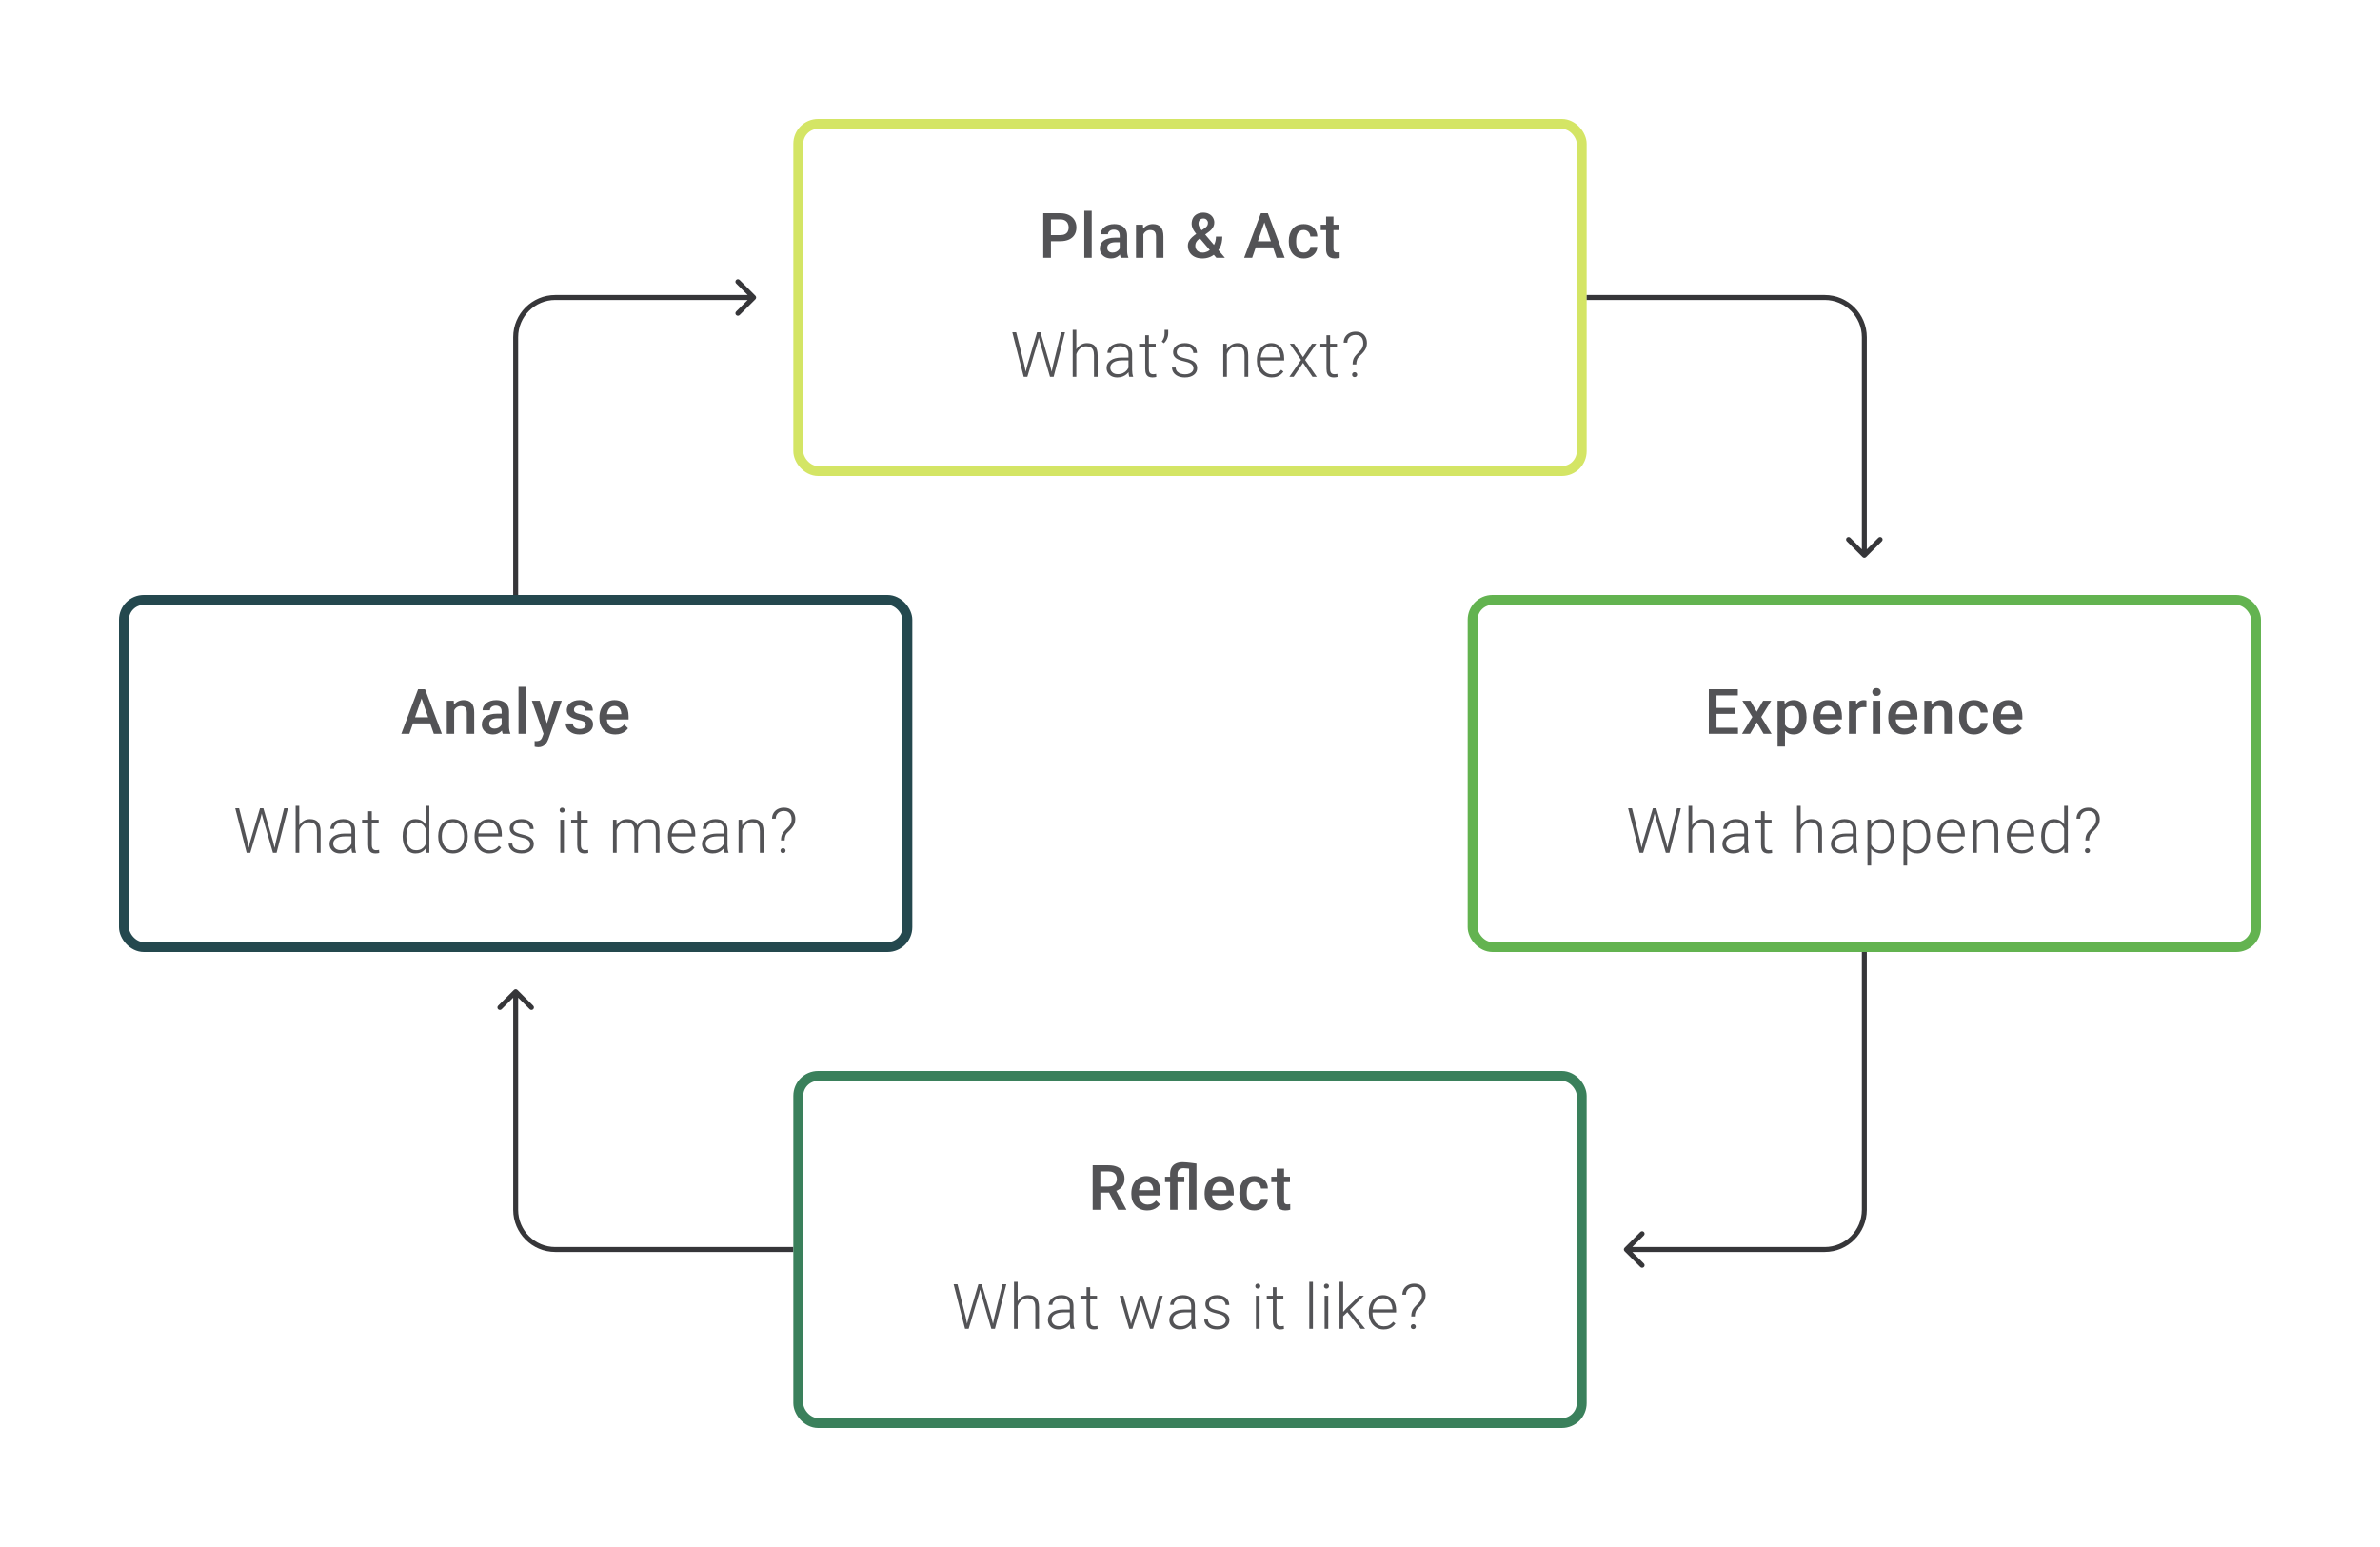 <svg width="480" height="312" viewBox="0 0 480 312" fill="none" xmlns="http://www.w3.org/2000/svg">
<path d="M152.354 60.354C152.549 60.158 152.549 59.842 152.354 59.646L149.172 56.465C148.976 56.269 148.66 56.269 148.464 56.465C148.269 56.66 148.269 56.976 148.464 57.172L151.293 60L148.464 62.828C148.269 63.024 148.269 63.34 148.464 63.535C148.66 63.731 148.976 63.731 149.172 63.535L152.354 60.354ZM152 59.5H112V60.5H152V59.5ZM103.5 68V96H104.5V68H103.5ZM112 59.5C107.306 59.5 103.5 63.306 103.5 68H104.5C104.5 63.858 107.858 60.5 112 60.5V59.5Z" fill="#1E1E21" fill-opacity="0.89"/>
<rect x="161" y="25" width="158" height="70" rx="4" stroke="#D4E565" stroke-width="2"/>
<path d="M213.817 48.649H211.478V47.42H213.817C214.224 47.42 214.553 47.355 214.804 47.223C215.055 47.091 215.239 46.91 215.354 46.68C215.473 46.445 215.533 46.178 215.533 45.877C215.533 45.594 215.473 45.328 215.354 45.081C215.239 44.83 215.055 44.629 214.804 44.477C214.553 44.324 214.224 44.248 213.817 44.248H211.953V52H210.404V43.014H213.817C214.512 43.014 215.103 43.137 215.588 43.384C216.078 43.627 216.45 43.964 216.705 44.396C216.96 44.824 217.088 45.314 217.088 45.865C217.088 46.445 216.96 46.943 216.705 47.359C216.45 47.774 216.078 48.093 215.588 48.315C215.103 48.538 214.512 48.649 213.817 48.649ZM220.174 42.52V52H218.68V42.52H220.174ZM225.821 50.661V47.476C225.821 47.237 225.778 47.032 225.691 46.859C225.605 46.686 225.473 46.552 225.296 46.458C225.123 46.363 224.905 46.316 224.642 46.316C224.399 46.316 224.189 46.357 224.012 46.439C223.835 46.521 223.698 46.633 223.599 46.772C223.5 46.912 223.451 47.071 223.451 47.248H221.969C221.969 46.984 222.033 46.729 222.161 46.482C222.288 46.236 222.474 46.015 222.716 45.822C222.959 45.629 223.249 45.476 223.587 45.365C223.924 45.254 224.302 45.199 224.722 45.199C225.224 45.199 225.668 45.283 226.055 45.452C226.446 45.62 226.753 45.875 226.975 46.217C227.201 46.554 227.314 46.978 227.314 47.488V50.457C227.314 50.761 227.335 51.035 227.376 51.278C227.421 51.517 227.485 51.724 227.567 51.901V52H226.043C225.973 51.84 225.917 51.636 225.876 51.389C225.839 51.138 225.821 50.895 225.821 50.661ZM226.037 47.939L226.049 48.858H224.981C224.706 48.858 224.463 48.885 224.253 48.939C224.043 48.988 223.868 49.062 223.728 49.161C223.589 49.26 223.484 49.379 223.414 49.519C223.344 49.659 223.309 49.817 223.309 49.994C223.309 50.171 223.35 50.334 223.432 50.482C223.515 50.626 223.634 50.739 223.79 50.821C223.951 50.904 224.144 50.945 224.37 50.945C224.675 50.945 224.94 50.883 225.167 50.76C225.397 50.632 225.578 50.478 225.71 50.297C225.841 50.111 225.911 49.937 225.919 49.772L226.401 50.432C226.352 50.601 226.267 50.782 226.148 50.975C226.029 51.169 225.872 51.354 225.679 51.531C225.49 51.704 225.261 51.846 224.994 51.957C224.73 52.068 224.426 52.123 224.08 52.123C223.644 52.123 223.255 52.037 222.914 51.864C222.572 51.687 222.305 51.451 222.111 51.154C221.918 50.854 221.821 50.515 221.821 50.136C221.821 49.782 221.887 49.469 222.019 49.198C222.155 48.922 222.352 48.692 222.611 48.507C222.875 48.322 223.196 48.182 223.574 48.087C223.953 47.988 224.385 47.939 224.87 47.939H226.037ZM230.598 46.748V52H229.11V45.322H230.511L230.598 46.748ZM230.332 48.414L229.851 48.408C229.855 47.935 229.921 47.501 230.048 47.106C230.18 46.711 230.361 46.371 230.591 46.087C230.826 45.803 231.106 45.585 231.431 45.433C231.756 45.277 232.118 45.199 232.517 45.199C232.838 45.199 233.128 45.244 233.387 45.334C233.651 45.421 233.875 45.563 234.06 45.76C234.249 45.958 234.393 46.215 234.492 46.532C234.591 46.844 234.64 47.229 234.64 47.686V52H233.147V47.68C233.147 47.359 233.099 47.106 233.005 46.92C232.914 46.731 232.78 46.598 232.603 46.519C232.431 46.437 232.215 46.396 231.955 46.396C231.7 46.396 231.472 46.449 231.27 46.556C231.069 46.663 230.898 46.809 230.758 46.995C230.622 47.18 230.517 47.394 230.443 47.636C230.369 47.879 230.332 48.139 230.332 48.414ZM241.348 47.112L242.898 46.069C243.157 45.896 243.342 45.727 243.453 45.563C243.564 45.394 243.62 45.184 243.62 44.933C243.62 44.719 243.537 44.522 243.373 44.341C243.208 44.16 242.976 44.069 242.675 44.069C242.466 44.069 242.289 44.118 242.145 44.217C242.001 44.312 241.892 44.44 241.817 44.6C241.748 44.756 241.713 44.931 241.713 45.124C241.713 45.31 241.76 45.501 241.855 45.699C241.949 45.892 242.079 46.096 242.243 46.309C242.408 46.519 242.593 46.746 242.799 46.988L247.045 52H245.323L241.855 47.92C241.554 47.558 241.289 47.227 241.058 46.927C240.828 46.622 240.649 46.328 240.521 46.044C240.394 45.756 240.33 45.46 240.33 45.155C240.33 44.686 240.427 44.283 240.62 43.946C240.814 43.608 241.087 43.349 241.441 43.168C241.795 42.983 242.208 42.89 242.682 42.89C243.138 42.89 243.531 42.983 243.86 43.168C244.194 43.349 244.449 43.59 244.626 43.89C244.807 44.191 244.897 44.52 244.897 44.878C244.897 45.162 244.846 45.421 244.743 45.655C244.64 45.89 244.498 46.104 244.317 46.297C244.136 46.491 243.926 46.674 243.688 46.846L241.805 48.217C241.587 48.394 241.425 48.564 241.318 48.729C241.215 48.889 241.147 49.038 241.114 49.173C241.081 49.309 241.065 49.428 241.065 49.531C241.065 49.795 241.12 50.033 241.231 50.247C241.346 50.461 241.513 50.632 241.731 50.76C241.953 50.883 242.223 50.945 242.54 50.945C242.881 50.945 243.212 50.868 243.533 50.716C243.854 50.56 244.142 50.34 244.397 50.056C244.652 49.772 244.854 49.432 245.002 49.038C245.154 48.642 245.231 48.204 245.231 47.723H246.514C246.514 48.159 246.471 48.573 246.385 48.963C246.302 49.354 246.169 49.716 245.984 50.05C245.802 50.383 245.564 50.681 245.268 50.945C245.239 50.973 245.206 51.01 245.169 51.056C245.136 51.097 245.103 51.132 245.07 51.161C244.716 51.486 244.319 51.728 243.879 51.889C243.443 52.045 242.978 52.123 242.484 52.123C241.887 52.123 241.371 52.014 240.935 51.796C240.499 51.578 240.161 51.278 239.923 50.895C239.688 50.513 239.571 50.074 239.571 49.581C239.571 49.214 239.647 48.894 239.799 48.618C239.952 48.338 240.159 48.079 240.423 47.84C240.69 47.597 240.999 47.355 241.348 47.112ZM255.222 44.211L252.538 52H250.914L254.297 43.014H255.333L255.222 44.211ZM257.469 52L254.778 44.211L254.661 43.014H255.704L259.098 52H257.469ZM257.339 48.667V49.895H252.451V48.667H257.339ZM262.937 50.938C263.18 50.938 263.398 50.891 263.591 50.797C263.789 50.698 263.947 50.562 264.066 50.389C264.19 50.216 264.258 50.017 264.27 49.791H265.671C265.663 50.222 265.535 50.615 265.288 50.969C265.042 51.323 264.714 51.605 264.307 51.815C263.9 52.021 263.449 52.123 262.955 52.123C262.445 52.123 262.001 52.037 261.622 51.864C261.244 51.687 260.929 51.444 260.678 51.136C260.427 50.827 260.238 50.471 260.11 50.068C259.987 49.665 259.925 49.233 259.925 48.772V48.556C259.925 48.095 259.987 47.663 260.11 47.26C260.238 46.853 260.427 46.495 260.678 46.186C260.929 45.877 261.244 45.637 261.622 45.464C262.001 45.287 262.443 45.199 262.949 45.199C263.484 45.199 263.953 45.306 264.356 45.52C264.76 45.729 265.076 46.024 265.307 46.402C265.541 46.776 265.663 47.213 265.671 47.711H264.27C264.258 47.464 264.196 47.242 264.085 47.044C263.978 46.842 263.826 46.682 263.628 46.563C263.435 46.443 263.202 46.384 262.931 46.384C262.63 46.384 262.381 46.445 262.184 46.569C261.986 46.688 261.832 46.853 261.721 47.062C261.61 47.268 261.53 47.501 261.48 47.76C261.435 48.015 261.412 48.28 261.412 48.556V48.772C261.412 49.048 261.435 49.315 261.48 49.575C261.526 49.834 261.604 50.066 261.715 50.272C261.83 50.474 261.986 50.636 262.184 50.76C262.381 50.879 262.632 50.938 262.937 50.938ZM270.127 45.322V46.408H266.362V45.322H270.127ZM267.448 43.687H268.936V50.155C268.936 50.36 268.965 50.519 269.022 50.63C269.084 50.737 269.168 50.809 269.275 50.846C269.382 50.883 269.508 50.901 269.652 50.901C269.755 50.901 269.853 50.895 269.948 50.883C270.043 50.87 270.119 50.858 270.176 50.846L270.182 51.981C270.059 52.019 269.915 52.051 269.75 52.08C269.59 52.109 269.405 52.123 269.195 52.123C268.853 52.123 268.551 52.064 268.288 51.944C268.024 51.821 267.819 51.621 267.67 51.346C267.522 51.07 267.448 50.704 267.448 50.247V43.687Z" fill="#1E1E21" fill-opacity="0.76"/>
<path d="M207.207 73.624L209.157 67.014H209.768L209.275 68.976L207.195 76H206.608L207.207 73.624ZM204.942 67.014L206.584 73.562L207.077 76H206.466L204.164 67.014H204.942ZM212.398 73.562L214.015 67.014H214.792L212.496 76H211.885L212.398 73.562ZM209.836 67.014L211.762 73.624L212.354 76H211.768L209.731 68.976L209.231 67.014H209.836ZM217.076 66.52V76H216.341V66.52H217.076ZM216.909 72.248L216.582 72.062C216.607 71.667 216.687 71.297 216.823 70.951C216.958 70.606 217.142 70.301 217.372 70.038C217.606 69.775 217.88 69.569 218.193 69.421C218.51 69.273 218.859 69.199 219.242 69.199C219.575 69.199 219.874 69.244 220.137 69.334C220.4 69.425 220.625 69.569 220.81 69.766C220.995 69.964 221.135 70.217 221.229 70.525C221.328 70.834 221.377 71.211 221.377 71.655V76H220.637V71.649C220.637 71.188 220.573 70.828 220.446 70.569C220.318 70.305 220.137 70.118 219.902 70.007C219.668 69.896 219.39 69.841 219.069 69.841C218.715 69.841 218.405 69.919 218.137 70.075C217.874 70.227 217.652 70.427 217.471 70.674C217.294 70.916 217.158 71.178 217.063 71.457C216.969 71.733 216.917 71.996 216.909 72.248ZM227.592 74.803V71.359C227.592 71.042 227.526 70.768 227.395 70.538C227.263 70.308 227.07 70.13 226.815 70.007C226.56 69.884 226.245 69.822 225.87 69.822C225.525 69.822 225.216 69.884 224.945 70.007C224.677 70.126 224.465 70.289 224.309 70.495C224.157 70.696 224.081 70.921 224.081 71.167L223.34 71.161C223.34 70.91 223.402 70.668 223.525 70.433C223.648 70.198 223.823 69.989 224.05 69.803C224.276 69.618 224.545 69.472 224.858 69.365C225.175 69.254 225.523 69.199 225.901 69.199C226.379 69.199 226.798 69.279 227.16 69.439C227.526 69.6 227.812 69.841 228.018 70.161C228.224 70.482 228.327 70.886 228.327 71.371V74.599C228.327 74.829 228.343 75.068 228.376 75.315C228.413 75.562 228.465 75.766 228.53 75.926V76H227.747C227.697 75.852 227.658 75.667 227.629 75.445C227.605 75.218 227.592 75.004 227.592 74.803ZM227.765 72.112L227.777 72.68H226.327C225.949 72.68 225.609 72.715 225.309 72.784C225.012 72.85 224.761 72.949 224.556 73.081C224.35 73.208 224.192 73.363 224.081 73.544C223.974 73.725 223.92 73.93 223.92 74.161C223.92 74.399 223.98 74.618 224.099 74.815C224.222 75.013 224.395 75.171 224.617 75.29C224.844 75.405 225.111 75.463 225.42 75.463C225.831 75.463 226.193 75.387 226.506 75.235C226.823 75.082 227.084 74.883 227.29 74.636C227.496 74.389 227.633 74.12 227.703 73.828L228.024 74.253C227.971 74.459 227.872 74.671 227.728 74.889C227.588 75.103 227.405 75.305 227.179 75.494C226.952 75.679 226.685 75.831 226.376 75.951C226.072 76.066 225.726 76.123 225.34 76.123C224.903 76.123 224.523 76.041 224.198 75.877C223.877 75.712 223.626 75.488 223.445 75.204C223.268 74.916 223.179 74.591 223.179 74.229C223.179 73.9 223.249 73.605 223.389 73.346C223.529 73.083 223.731 72.861 223.994 72.68C224.262 72.494 224.582 72.355 224.957 72.26C225.335 72.161 225.759 72.112 226.228 72.112H227.765ZM233.085 69.322V69.927H229.74V69.322H233.085ZM230.968 67.606H231.703V74.377C231.703 74.685 231.744 74.918 231.826 75.074C231.908 75.231 232.015 75.335 232.147 75.389C232.279 75.442 232.421 75.469 232.573 75.469C232.684 75.469 232.791 75.463 232.894 75.451C232.997 75.434 233.089 75.418 233.171 75.401L233.202 76.025C233.112 76.053 232.995 76.076 232.851 76.093C232.706 76.113 232.562 76.123 232.418 76.123C232.135 76.123 231.884 76.072 231.666 75.969C231.447 75.862 231.277 75.681 231.153 75.426C231.03 75.167 230.968 74.815 230.968 74.371V67.606ZM235.609 66.52V67.23C235.609 67.481 235.574 67.728 235.504 67.97C235.434 68.213 235.333 68.442 235.202 68.656C235.074 68.865 234.922 69.052 234.745 69.217L234.307 68.896C234.496 68.637 234.638 68.38 234.733 68.125C234.827 67.865 234.875 67.573 234.875 67.248V66.52H235.609ZM240.707 74.297C240.707 74.115 240.662 73.936 240.571 73.76C240.48 73.583 240.306 73.42 240.046 73.272C239.791 73.124 239.415 72.998 238.917 72.895C238.547 72.813 238.215 72.721 237.923 72.618C237.635 72.515 237.393 72.391 237.195 72.248C236.998 72.103 236.847 71.931 236.744 71.729C236.642 71.527 236.59 71.289 236.59 71.013C236.59 70.766 236.644 70.534 236.751 70.316C236.862 70.094 237.018 69.9 237.22 69.736C237.425 69.567 237.672 69.435 237.96 69.341C238.252 69.246 238.58 69.199 238.942 69.199C239.456 69.199 239.896 69.287 240.262 69.464C240.633 69.637 240.915 69.873 241.108 70.174C241.305 70.474 241.404 70.814 241.404 71.192H240.67C240.67 70.962 240.602 70.744 240.466 70.538C240.334 70.332 240.139 70.163 239.88 70.032C239.625 69.9 239.312 69.834 238.942 69.834C238.559 69.834 238.248 69.892 238.01 70.007C237.771 70.122 237.596 70.268 237.485 70.445C237.378 70.622 237.325 70.805 237.325 70.995C237.325 71.143 237.347 71.278 237.393 71.402C237.442 71.521 237.528 71.632 237.652 71.735C237.779 71.838 237.96 71.935 238.195 72.025C238.429 72.116 238.734 72.204 239.108 72.291C239.647 72.41 240.088 72.556 240.429 72.729C240.775 72.898 241.03 73.107 241.194 73.358C241.359 73.605 241.441 73.906 241.441 74.26C241.441 74.535 241.384 74.788 241.268 75.019C241.153 75.245 240.987 75.44 240.769 75.605C240.555 75.77 240.295 75.897 239.991 75.988C239.69 76.078 239.353 76.123 238.979 76.123C238.415 76.123 237.938 76.031 237.547 75.846C237.16 75.656 236.866 75.41 236.664 75.105C236.467 74.796 236.368 74.469 236.368 74.124H237.102C237.127 74.469 237.236 74.743 237.43 74.945C237.623 75.142 237.86 75.282 238.139 75.364C238.423 75.447 238.703 75.488 238.979 75.488C239.357 75.488 239.674 75.432 239.929 75.321C240.184 75.21 240.378 75.064 240.509 74.883C240.641 74.702 240.707 74.506 240.707 74.297ZM247.44 70.748V76H246.705V69.322H247.409L247.44 70.748ZM247.273 72.248L246.946 72.062C246.971 71.667 247.051 71.297 247.187 70.951C247.323 70.606 247.506 70.301 247.736 70.038C247.971 69.775 248.244 69.569 248.557 69.421C248.874 69.273 249.223 69.199 249.606 69.199C249.939 69.199 250.238 69.244 250.501 69.334C250.764 69.425 250.989 69.569 251.174 69.766C251.359 69.964 251.499 70.217 251.593 70.525C251.692 70.834 251.742 71.211 251.742 71.655V76H251.001V71.649C251.001 71.188 250.937 70.828 250.81 70.569C250.682 70.305 250.501 70.118 250.267 70.007C250.032 69.896 249.754 69.841 249.433 69.841C249.079 69.841 248.769 69.919 248.501 70.075C248.238 70.227 248.016 70.427 247.835 70.674C247.658 70.916 247.522 71.178 247.427 71.457C247.333 71.733 247.281 71.996 247.273 72.248ZM256.488 76.123C256.051 76.123 255.65 76.043 255.284 75.883C254.922 75.722 254.605 75.496 254.334 75.204C254.066 74.912 253.858 74.566 253.71 74.167C253.566 73.764 253.494 73.323 253.494 72.846V72.581C253.494 72.067 253.57 71.602 253.723 71.186C253.875 70.77 254.085 70.415 254.352 70.118C254.62 69.822 254.924 69.596 255.266 69.439C255.611 69.279 255.973 69.199 256.352 69.199C256.776 69.199 257.152 69.275 257.481 69.427C257.81 69.575 258.086 69.787 258.308 70.063C258.535 70.334 258.705 70.657 258.821 71.032C258.936 71.402 258.993 71.811 258.993 72.26V72.71H253.939V72.081H258.259V71.995C258.251 71.62 258.175 71.27 258.031 70.945C257.891 70.616 257.681 70.349 257.401 70.143C257.121 69.937 256.771 69.834 256.352 69.834C256.039 69.834 255.751 69.9 255.488 70.032C255.228 70.163 255.004 70.353 254.815 70.6C254.63 70.842 254.486 71.132 254.383 71.47C254.284 71.803 254.235 72.173 254.235 72.581V72.846C254.235 73.216 254.288 73.562 254.395 73.883C254.506 74.2 254.663 74.48 254.864 74.722C255.07 74.965 255.313 75.154 255.593 75.29C255.872 75.426 256.181 75.494 256.518 75.494C256.913 75.494 257.263 75.422 257.568 75.278C257.872 75.13 258.146 74.897 258.388 74.581L258.851 74.938C258.707 75.152 258.526 75.35 258.308 75.531C258.094 75.712 257.837 75.856 257.537 75.963C257.236 76.07 256.887 76.123 256.488 76.123ZM260.993 69.322L262.795 72.019L264.603 69.322H265.48L263.215 72.593L265.572 76H264.708L262.801 73.18L260.9 76H260.036L262.394 72.593L260.129 69.322H260.993ZM269.639 69.322V69.927H266.294V69.322H269.639ZM267.522 67.606H268.257V74.377C268.257 74.685 268.298 74.918 268.38 75.074C268.463 75.231 268.57 75.335 268.701 75.389C268.833 75.442 268.975 75.469 269.127 75.469C269.238 75.469 269.345 75.463 269.448 75.451C269.551 75.434 269.643 75.418 269.726 75.401L269.757 76.025C269.666 76.053 269.549 76.076 269.405 76.093C269.261 76.113 269.117 76.123 268.973 76.123C268.689 76.123 268.438 76.072 268.22 75.969C268.002 75.862 267.831 75.681 267.708 75.426C267.584 75.167 267.522 74.815 267.522 74.371V67.606ZM273.534 73.5H272.793C272.797 73.151 272.832 72.854 272.898 72.612C272.964 72.369 273.071 72.145 273.219 71.939C273.367 71.733 273.566 71.507 273.817 71.26C274.036 71.042 274.229 70.84 274.398 70.655C274.566 70.466 274.698 70.258 274.793 70.032C274.891 69.805 274.941 69.528 274.941 69.199C274.941 68.874 274.883 68.588 274.768 68.341C274.653 68.094 274.48 67.9 274.249 67.76C274.019 67.621 273.731 67.551 273.385 67.551C273.069 67.551 272.785 67.612 272.534 67.736C272.287 67.859 272.091 68.038 271.947 68.273C271.807 68.503 271.733 68.783 271.725 69.112H270.991C270.999 68.643 271.11 68.244 271.324 67.915C271.542 67.582 271.83 67.329 272.188 67.156C272.55 66.979 272.949 66.89 273.385 66.89C273.879 66.89 274.295 66.987 274.632 67.18C274.974 67.374 275.233 67.643 275.41 67.989C275.591 68.335 275.681 68.736 275.681 69.192C275.681 69.559 275.62 69.89 275.496 70.186C275.373 70.478 275.202 70.754 274.984 71.013C274.766 71.272 274.513 71.534 274.225 71.797C273.961 72.023 273.78 72.282 273.682 72.575C273.583 72.863 273.534 73.171 273.534 73.5ZM272.694 75.562C272.694 75.422 272.739 75.305 272.83 75.21C272.92 75.111 273.044 75.062 273.2 75.062C273.357 75.062 273.48 75.111 273.571 75.21C273.665 75.305 273.713 75.422 273.713 75.562C273.713 75.698 273.665 75.815 273.571 75.914C273.48 76.008 273.357 76.055 273.2 76.055C273.044 76.055 272.92 76.008 272.83 75.914C272.739 75.815 272.694 75.698 272.694 75.562Z" fill="#1E1E21" fill-opacity="0.76"/>
<path d="M320 60H368C372.418 60 376 63.582 376 68V96" stroke="#1E1E21" stroke-opacity="0.89"/>
<path d="M104 96V120" stroke="#1E1E21" stroke-opacity="0.89"/>
<path d="M375.646 112.354C375.842 112.549 376.158 112.549 376.354 112.354L379.536 109.172C379.731 108.976 379.731 108.66 379.536 108.464C379.34 108.269 379.024 108.269 378.828 108.464L376 111.293L373.172 108.464C372.976 108.269 372.66 108.269 372.464 108.464C372.269 108.66 372.269 108.976 372.464 109.172L375.646 112.354ZM375.5 96V112H376.5V96H375.5Z" fill="#1E1E21" fill-opacity="0.89"/>
<rect x="25" y="121" width="158" height="70" rx="4" stroke="#24484E" stroke-width="2"/>
<path d="M85.244 140.211L82.56 148H80.936L84.319 139.014H85.356L85.244 140.211ZM87.491 148L84.8 140.211L84.683 139.014H85.726L89.12 148H87.491ZM87.361 144.667V145.895H82.473V144.667H87.361ZM91.595 142.748V148H90.108V141.322H91.509L91.595 142.748ZM91.33 144.414L90.848 144.408C90.852 143.935 90.918 143.501 91.046 143.106C91.177 142.711 91.358 142.371 91.589 142.087C91.823 141.803 92.103 141.585 92.428 141.433C92.753 141.277 93.115 141.199 93.514 141.199C93.835 141.199 94.126 141.244 94.385 141.334C94.648 141.421 94.872 141.563 95.057 141.76C95.247 141.958 95.391 142.215 95.49 142.532C95.588 142.844 95.638 143.229 95.638 143.686V148H94.144V143.68C94.144 143.359 94.097 143.106 94.002 142.921C93.912 142.731 93.778 142.598 93.601 142.519C93.428 142.437 93.212 142.396 92.953 142.396C92.698 142.396 92.469 142.449 92.268 142.556C92.066 142.663 91.895 142.809 91.755 142.995C91.62 143.18 91.515 143.394 91.441 143.636C91.367 143.879 91.33 144.138 91.33 144.414ZM101.174 146.661V143.476C101.174 143.237 101.13 143.032 101.044 142.859C100.958 142.686 100.826 142.552 100.649 142.458C100.476 142.363 100.258 142.316 99.995 142.316C99.752 142.316 99.542 142.357 99.365 142.439C99.188 142.521 99.05 142.633 98.952 142.772C98.853 142.912 98.803 143.071 98.803 143.248H97.322C97.322 142.984 97.386 142.729 97.514 142.482C97.641 142.235 97.826 142.015 98.069 141.822C98.312 141.629 98.602 141.476 98.939 141.365C99.277 141.254 99.655 141.199 100.075 141.199C100.577 141.199 101.021 141.283 101.408 141.452C101.799 141.62 102.105 141.875 102.328 142.217C102.554 142.554 102.667 142.978 102.667 143.488V146.457C102.667 146.762 102.688 147.035 102.729 147.278C102.774 147.517 102.838 147.724 102.92 147.901V148H101.396C101.326 147.84 101.27 147.636 101.229 147.389C101.192 147.138 101.174 146.895 101.174 146.661ZM101.39 143.939L101.402 144.859H100.334C100.058 144.859 99.816 144.885 99.606 144.939C99.396 144.988 99.221 145.062 99.081 145.161C98.941 145.26 98.836 145.379 98.766 145.519C98.697 145.659 98.662 145.817 98.662 145.994C98.662 146.171 98.703 146.334 98.785 146.482C98.867 146.626 98.987 146.739 99.143 146.821C99.303 146.903 99.497 146.945 99.723 146.945C100.028 146.945 100.293 146.883 100.519 146.759C100.75 146.632 100.931 146.478 101.062 146.297C101.194 146.111 101.264 145.937 101.272 145.772L101.754 146.432C101.704 146.601 101.62 146.782 101.501 146.975C101.381 147.169 101.225 147.354 101.032 147.531C100.842 147.704 100.614 147.846 100.346 147.957C100.083 148.068 99.779 148.123 99.433 148.123C98.997 148.123 98.608 148.037 98.267 147.864C97.925 147.687 97.658 147.451 97.464 147.154C97.271 146.854 97.174 146.515 97.174 146.136C97.174 145.782 97.24 145.47 97.372 145.198C97.507 144.922 97.705 144.692 97.964 144.507C98.228 144.322 98.548 144.182 98.927 144.087C99.305 143.988 99.737 143.939 100.223 143.939H101.39ZM106.068 138.52V148H104.574V138.52H106.068ZM109.888 147.272L111.702 141.322H113.295L110.616 149.018C110.554 149.183 110.474 149.362 110.375 149.555C110.277 149.749 110.147 149.932 109.986 150.105C109.83 150.282 109.635 150.423 109.4 150.53C109.166 150.642 108.882 150.697 108.548 150.697C108.417 150.697 108.289 150.685 108.166 150.66C108.046 150.64 107.933 150.617 107.826 150.592L107.82 149.457C107.861 149.461 107.911 149.465 107.968 149.469C108.03 149.473 108.079 149.475 108.116 149.475C108.363 149.475 108.569 149.444 108.734 149.383C108.898 149.325 109.032 149.23 109.135 149.099C109.242 148.967 109.332 148.79 109.406 148.568L109.888 147.272ZM108.863 141.322L110.449 146.321L110.715 147.889L109.684 148.154L107.259 141.322H108.863ZM118.145 146.192C118.145 146.044 118.108 145.91 118.034 145.79C117.96 145.667 117.818 145.556 117.608 145.457C117.403 145.358 117.098 145.268 116.695 145.186C116.341 145.107 116.016 145.015 115.72 144.908C115.428 144.797 115.177 144.663 114.967 144.507C114.757 144.35 114.595 144.165 114.479 143.951C114.364 143.737 114.307 143.49 114.307 143.211C114.307 142.939 114.366 142.682 114.486 142.439C114.605 142.196 114.776 141.982 114.998 141.797C115.22 141.612 115.489 141.466 115.806 141.359C116.127 141.252 116.485 141.199 116.88 141.199C117.44 141.199 117.919 141.293 118.318 141.482C118.721 141.668 119.03 141.921 119.244 142.242C119.458 142.558 119.565 142.916 119.565 143.316H118.078C118.078 143.139 118.032 142.974 117.942 142.822C117.855 142.665 117.724 142.54 117.547 142.445C117.37 142.347 117.148 142.297 116.88 142.297C116.625 142.297 116.413 142.338 116.245 142.421C116.08 142.499 115.956 142.602 115.874 142.729C115.796 142.857 115.757 142.997 115.757 143.149C115.757 143.26 115.778 143.361 115.819 143.451C115.864 143.538 115.938 143.618 116.041 143.692C116.144 143.762 116.284 143.828 116.461 143.89C116.642 143.951 116.868 144.011 117.139 144.069C117.65 144.175 118.088 144.313 118.454 144.482C118.824 144.647 119.108 144.861 119.306 145.124C119.503 145.383 119.602 145.712 119.602 146.111C119.602 146.408 119.538 146.679 119.411 146.926C119.287 147.169 119.106 147.381 118.868 147.562C118.629 147.739 118.343 147.877 118.01 147.975C117.68 148.074 117.31 148.123 116.899 148.123C116.294 148.123 115.782 148.016 115.362 147.802C114.942 147.584 114.623 147.307 114.405 146.969C114.191 146.628 114.084 146.274 114.084 145.908H115.522C115.539 146.183 115.615 146.404 115.751 146.568C115.891 146.729 116.063 146.846 116.269 146.92C116.479 146.99 116.695 147.025 116.917 147.025C117.185 147.025 117.409 146.99 117.59 146.92C117.771 146.846 117.909 146.747 118.003 146.624C118.098 146.496 118.145 146.352 118.145 146.192ZM124.101 148.123C123.607 148.123 123.161 148.043 122.762 147.883C122.367 147.718 122.029 147.49 121.75 147.198C121.474 146.906 121.262 146.562 121.114 146.167C120.966 145.772 120.892 145.346 120.892 144.889V144.642C120.892 144.12 120.968 143.647 121.12 143.223C121.272 142.799 121.484 142.437 121.756 142.137C122.027 141.832 122.348 141.6 122.719 141.439C123.089 141.279 123.49 141.199 123.922 141.199C124.399 141.199 124.817 141.279 125.175 141.439C125.533 141.6 125.829 141.826 126.064 142.118C126.302 142.406 126.479 142.75 126.594 143.149C126.714 143.548 126.773 143.988 126.773 144.47V145.105H121.614V144.038H125.305V143.92C125.296 143.653 125.243 143.402 125.144 143.167C125.049 142.933 124.903 142.744 124.706 142.6C124.508 142.456 124.245 142.384 123.916 142.384C123.669 142.384 123.449 142.437 123.256 142.544C123.066 142.647 122.908 142.797 122.78 142.995C122.653 143.192 122.554 143.431 122.484 143.711C122.418 143.986 122.385 144.297 122.385 144.642V144.889C122.385 145.182 122.424 145.453 122.503 145.704C122.585 145.951 122.704 146.167 122.861 146.352C123.017 146.537 123.206 146.683 123.428 146.79C123.651 146.893 123.904 146.945 124.187 146.945C124.545 146.945 124.864 146.873 125.144 146.729C125.424 146.585 125.667 146.381 125.872 146.118L126.656 146.877C126.512 147.087 126.325 147.288 126.095 147.482C125.864 147.671 125.582 147.825 125.249 147.944C124.92 148.064 124.537 148.123 124.101 148.123Z" fill="#1E1E21" fill-opacity="0.76"/>
<path d="M50.489 169.624L52.439 163.014H53.05L52.556 164.976L50.477 172H49.89L50.489 169.624ZM48.224 163.014L49.865 169.562L50.359 172H49.748L47.446 163.014H48.224ZM55.679 169.562L57.296 163.014H58.074L55.778 172H55.167L55.679 169.562ZM53.118 163.014L55.044 169.624L55.636 172H55.05L53.013 164.976L52.513 163.014H53.118ZM60.357 162.52V172H59.623V162.52H60.357ZM60.191 168.247L59.864 168.062C59.888 167.667 59.969 167.297 60.104 166.951C60.24 166.606 60.423 166.301 60.654 166.038C60.888 165.775 61.162 165.569 61.474 165.421C61.791 165.273 62.141 165.199 62.524 165.199C62.857 165.199 63.155 165.244 63.419 165.334C63.682 165.425 63.906 165.569 64.091 165.766C64.277 165.964 64.416 166.217 64.511 166.526C64.61 166.834 64.659 167.211 64.659 167.655V172H63.919V167.649C63.919 167.188 63.855 166.828 63.727 166.569C63.6 166.305 63.419 166.118 63.184 166.007C62.95 165.896 62.672 165.84 62.351 165.84C61.997 165.84 61.686 165.919 61.419 166.075C61.156 166.227 60.934 166.427 60.752 166.674C60.575 166.916 60.44 167.178 60.345 167.457C60.251 167.733 60.199 167.997 60.191 168.247ZM70.874 170.803V167.359C70.874 167.042 70.808 166.768 70.677 166.538C70.545 166.307 70.352 166.131 70.096 166.007C69.841 165.884 69.526 165.822 69.152 165.822C68.806 165.822 68.498 165.884 68.226 166.007C67.959 166.126 67.747 166.289 67.591 166.495C67.438 166.696 67.362 166.921 67.362 167.167L66.622 167.161C66.622 166.91 66.683 166.667 66.807 166.433C66.93 166.198 67.105 165.989 67.331 165.803C67.558 165.618 67.827 165.472 68.14 165.365C68.457 165.254 68.804 165.199 69.183 165.199C69.66 165.199 70.08 165.279 70.442 165.439C70.808 165.6 71.094 165.84 71.3 166.161C71.506 166.482 71.609 166.886 71.609 167.371V170.599C71.609 170.829 71.625 171.068 71.658 171.315C71.695 171.562 71.746 171.765 71.812 171.926V172H71.028C70.979 171.852 70.94 171.667 70.911 171.445C70.886 171.218 70.874 171.004 70.874 170.803ZM71.047 168.112L71.059 168.68H69.609C69.23 168.68 68.891 168.715 68.591 168.784C68.294 168.85 68.043 168.949 67.838 169.081C67.632 169.208 67.473 169.363 67.362 169.544C67.255 169.725 67.202 169.93 67.202 170.161C67.202 170.399 67.261 170.617 67.381 170.815C67.504 171.012 67.677 171.171 67.899 171.29C68.126 171.405 68.393 171.463 68.702 171.463C69.113 171.463 69.475 171.387 69.788 171.235C70.105 171.082 70.366 170.883 70.572 170.636C70.777 170.389 70.915 170.12 70.985 169.827L71.306 170.253C71.253 170.459 71.154 170.671 71.01 170.889C70.87 171.103 70.687 171.305 70.461 171.494C70.234 171.679 69.967 171.831 69.658 171.951C69.354 172.066 69.008 172.123 68.621 172.123C68.185 172.123 67.805 172.041 67.48 171.877C67.159 171.712 66.908 171.488 66.727 171.204C66.55 170.916 66.461 170.591 66.461 170.229C66.461 169.9 66.531 169.605 66.671 169.346C66.811 169.083 67.013 168.861 67.276 168.68C67.543 168.494 67.864 168.354 68.239 168.26C68.617 168.161 69.041 168.112 69.51 168.112H71.047ZM76.367 165.322V165.927H73.022V165.322H76.367ZM74.25 163.606H74.984V170.377C74.984 170.685 75.025 170.918 75.108 171.074C75.19 171.231 75.297 171.335 75.429 171.389C75.56 171.442 75.702 171.469 75.855 171.469C75.966 171.469 76.073 171.463 76.175 171.451C76.278 171.434 76.371 171.418 76.453 171.401L76.484 172.025C76.394 172.053 76.276 172.076 76.132 172.093C75.988 172.113 75.844 172.123 75.7 172.123C75.416 172.123 75.165 172.072 74.947 171.969C74.729 171.862 74.558 171.681 74.435 171.426C74.312 171.167 74.25 170.815 74.25 170.371V163.606ZM85.846 170.704V162.52H86.587V172H85.896L85.846 170.704ZM81.211 168.729V168.599C81.211 168.081 81.271 167.614 81.39 167.198C81.51 166.779 81.68 166.421 81.903 166.124C82.129 165.824 82.4 165.596 82.717 165.439C83.034 165.279 83.392 165.199 83.791 165.199C84.182 165.199 84.528 165.262 84.828 165.39C85.128 165.517 85.385 165.701 85.599 165.939C85.817 166.178 85.992 166.462 86.124 166.791C86.26 167.12 86.359 167.486 86.42 167.89V169.537C86.371 169.916 86.28 170.264 86.149 170.58C86.017 170.893 85.842 171.167 85.624 171.401C85.406 171.632 85.143 171.811 84.834 171.938C84.53 172.062 84.178 172.123 83.779 172.123C83.384 172.123 83.028 172.041 82.711 171.877C82.394 171.712 82.125 171.48 81.903 171.179C81.68 170.875 81.51 170.515 81.39 170.099C81.271 169.683 81.211 169.227 81.211 168.729ZM81.952 168.599V168.729C81.952 169.12 81.991 169.482 82.069 169.815C82.147 170.148 82.267 170.439 82.427 170.685C82.588 170.932 82.791 171.126 83.038 171.266C83.285 171.405 83.577 171.475 83.915 171.475C84.338 171.475 84.694 171.395 84.982 171.235C85.27 171.07 85.501 170.854 85.674 170.587C85.846 170.315 85.972 170.019 86.05 169.698V167.778C86.001 167.56 85.929 167.338 85.834 167.112C85.739 166.886 85.61 166.678 85.445 166.489C85.285 166.295 85.079 166.141 84.828 166.026C84.581 165.906 84.281 165.847 83.927 165.847C83.585 165.847 83.291 165.917 83.044 166.056C82.797 166.196 82.592 166.392 82.427 166.643C82.267 166.89 82.147 167.18 82.069 167.513C81.991 167.846 81.952 168.208 81.952 168.599ZM88.376 168.766V168.562C88.376 168.077 88.447 167.628 88.586 167.217C88.726 166.805 88.926 166.449 89.185 166.149C89.448 165.849 89.763 165.616 90.129 165.452C90.496 165.283 90.903 165.199 91.351 165.199C91.804 165.199 92.213 165.283 92.58 165.452C92.946 165.616 93.26 165.849 93.524 166.149C93.787 166.449 93.989 166.805 94.129 167.217C94.269 167.628 94.338 168.077 94.338 168.562V168.766C94.338 169.251 94.269 169.7 94.129 170.111C93.989 170.519 93.787 170.873 93.524 171.173C93.265 171.473 92.952 171.708 92.586 171.877C92.219 172.041 91.812 172.123 91.364 172.123C90.911 172.123 90.502 172.041 90.135 171.877C89.769 171.708 89.454 171.473 89.191 171.173C88.928 170.873 88.726 170.519 88.586 170.111C88.447 169.7 88.376 169.251 88.376 168.766ZM89.111 168.562V168.766C89.111 169.132 89.16 169.48 89.259 169.809C89.358 170.134 89.502 170.424 89.691 170.679C89.88 170.93 90.115 171.128 90.395 171.272C90.674 171.416 90.998 171.488 91.364 171.488C91.726 171.488 92.045 171.416 92.32 171.272C92.6 171.128 92.835 170.93 93.024 170.679C93.213 170.424 93.355 170.134 93.45 169.809C93.549 169.48 93.598 169.132 93.598 168.766V168.562C93.598 168.2 93.549 167.857 93.45 167.532C93.355 167.207 93.211 166.916 93.018 166.661C92.829 166.406 92.594 166.205 92.314 166.056C92.034 165.908 91.713 165.834 91.351 165.834C90.989 165.834 90.668 165.908 90.388 166.056C90.113 166.205 89.878 166.406 89.685 166.661C89.496 166.916 89.352 167.207 89.253 167.532C89.158 167.857 89.111 168.2 89.111 168.562ZM98.702 172.123C98.266 172.123 97.865 172.043 97.498 171.883C97.136 171.722 96.819 171.496 96.548 171.204C96.28 170.912 96.073 170.566 95.924 170.167C95.781 169.764 95.709 169.323 95.709 168.846V168.581C95.709 168.066 95.785 167.602 95.937 167.186C96.089 166.77 96.299 166.414 96.566 166.118C96.834 165.822 97.138 165.596 97.48 165.439C97.825 165.279 98.188 165.199 98.566 165.199C98.99 165.199 99.366 165.275 99.695 165.427C100.025 165.575 100.3 165.787 100.523 166.063C100.749 166.334 100.92 166.657 101.035 167.032C101.15 167.402 101.208 167.811 101.208 168.26V168.71H96.153V168.081H100.473V167.994C100.465 167.62 100.389 167.27 100.245 166.945C100.105 166.616 99.895 166.349 99.615 166.143C99.335 165.937 98.986 165.834 98.566 165.834C98.253 165.834 97.965 165.9 97.702 166.032C97.443 166.163 97.219 166.353 97.029 166.6C96.844 166.842 96.7 167.132 96.597 167.47C96.499 167.803 96.449 168.173 96.449 168.581V168.846C96.449 169.216 96.503 169.562 96.61 169.883C96.721 170.2 96.877 170.48 97.079 170.722C97.284 170.965 97.527 171.154 97.807 171.29C98.087 171.426 98.395 171.494 98.733 171.494C99.128 171.494 99.477 171.422 99.782 171.278C100.086 171.13 100.36 170.897 100.603 170.58L101.066 170.938C100.922 171.152 100.741 171.35 100.523 171.531C100.309 171.712 100.051 171.856 99.751 171.963C99.451 172.07 99.101 172.123 98.702 172.123ZM106.916 170.297C106.916 170.116 106.871 169.937 106.781 169.76C106.69 169.583 106.515 169.42 106.256 169.272C106.001 169.124 105.624 168.998 105.126 168.896C104.756 168.813 104.425 168.721 104.133 168.618C103.845 168.515 103.602 168.392 103.405 168.247C103.207 168.103 103.057 167.931 102.954 167.729C102.851 167.527 102.8 167.289 102.8 167.013C102.8 166.766 102.853 166.534 102.96 166.316C103.071 166.094 103.228 165.9 103.429 165.736C103.635 165.567 103.882 165.435 104.17 165.341C104.462 165.246 104.789 165.199 105.151 165.199C105.666 165.199 106.106 165.287 106.472 165.464C106.842 165.637 107.124 165.873 107.318 166.174C107.515 166.474 107.614 166.814 107.614 167.192H106.879C106.879 166.962 106.811 166.744 106.676 166.538C106.544 166.332 106.349 166.163 106.089 166.032C105.834 165.9 105.521 165.834 105.151 165.834C104.769 165.834 104.458 165.892 104.219 166.007C103.981 166.122 103.806 166.268 103.695 166.445C103.588 166.622 103.534 166.805 103.534 166.995C103.534 167.143 103.557 167.279 103.602 167.402C103.651 167.521 103.738 167.632 103.861 167.735C103.989 167.838 104.17 167.935 104.404 168.025C104.639 168.116 104.943 168.204 105.318 168.291C105.857 168.41 106.297 168.556 106.639 168.729C106.984 168.898 107.239 169.107 107.404 169.358C107.568 169.605 107.651 169.906 107.651 170.26C107.651 170.535 107.593 170.788 107.478 171.019C107.363 171.245 107.196 171.44 106.978 171.605C106.764 171.77 106.505 171.897 106.2 171.988C105.9 172.078 105.563 172.123 105.188 172.123C104.625 172.123 104.147 172.031 103.756 171.846C103.37 171.656 103.075 171.41 102.874 171.105C102.676 170.796 102.578 170.469 102.578 170.124H103.312C103.337 170.469 103.446 170.743 103.639 170.945C103.832 171.142 104.069 171.282 104.349 171.364C104.633 171.447 104.913 171.488 105.188 171.488C105.567 171.488 105.884 171.432 106.139 171.321C106.394 171.21 106.587 171.064 106.719 170.883C106.851 170.702 106.916 170.506 106.916 170.297ZM113.736 165.322V172H113.001V165.322H113.736ZM112.872 163.39C112.872 163.25 112.915 163.133 113.001 163.038C113.092 162.94 113.215 162.89 113.372 162.89C113.528 162.89 113.651 162.94 113.742 163.038C113.837 163.133 113.884 163.25 113.884 163.39C113.884 163.526 113.837 163.643 113.742 163.742C113.651 163.837 113.528 163.884 113.372 163.884C113.215 163.884 113.092 163.837 113.001 163.742C112.915 163.643 112.872 163.526 112.872 163.39ZM118.531 165.322V165.927H115.186V165.322H118.531ZM116.414 163.606H117.149V170.377C117.149 170.685 117.19 170.918 117.272 171.074C117.354 171.231 117.461 171.335 117.593 171.389C117.725 171.442 117.867 171.469 118.019 171.469C118.13 171.469 118.237 171.463 118.34 171.451C118.443 171.434 118.535 171.418 118.617 171.401L118.648 172.025C118.558 172.053 118.441 172.076 118.297 172.093C118.153 172.113 118.009 172.123 117.864 172.123C117.581 172.123 117.33 172.072 117.112 171.969C116.893 171.862 116.723 171.681 116.599 171.426C116.476 171.167 116.414 170.815 116.414 170.371V163.606ZM124.369 166.705V172H123.629V165.322H124.338L124.369 166.705ZM124.233 168.247L123.875 168.062C123.9 167.667 123.974 167.297 124.098 166.951C124.225 166.606 124.402 166.301 124.628 166.038C124.855 165.775 125.126 165.569 125.443 165.421C125.76 165.273 126.12 165.199 126.523 165.199C126.848 165.199 127.142 165.244 127.406 165.334C127.673 165.421 127.899 165.559 128.085 165.748C128.274 165.933 128.42 166.176 128.523 166.476C128.626 166.777 128.677 167.137 128.677 167.556V172H127.943V167.581C127.943 167.137 127.873 166.789 127.733 166.538C127.597 166.287 127.406 166.108 127.159 166.001C126.916 165.894 126.634 165.84 126.313 165.84C125.935 165.84 125.614 165.919 125.35 166.075C125.091 166.227 124.879 166.427 124.715 166.674C124.554 166.916 124.435 167.178 124.357 167.457C124.279 167.733 124.237 167.997 124.233 168.247ZM128.671 167.667L128.177 167.68C128.198 167.355 128.272 167.044 128.399 166.748C128.531 166.451 128.71 166.188 128.936 165.958C129.163 165.723 129.432 165.538 129.745 165.402C130.062 165.266 130.418 165.199 130.813 165.199C131.158 165.199 131.467 165.246 131.738 165.341C132.01 165.431 132.238 165.577 132.423 165.779C132.613 165.976 132.757 166.229 132.855 166.538C132.954 166.846 133.004 167.217 133.004 167.649V172H132.263V167.643C132.263 167.169 132.193 166.803 132.053 166.544C131.917 166.281 131.728 166.098 131.485 165.995C131.243 165.892 130.959 165.84 130.634 165.84C130.313 165.845 130.031 165.904 129.788 166.019C129.545 166.131 129.342 166.279 129.177 166.464C129.017 166.645 128.893 166.84 128.807 167.05C128.724 167.26 128.679 167.466 128.671 167.667ZM137.713 172.123C137.276 172.123 136.875 172.043 136.509 171.883C136.147 171.722 135.83 171.496 135.559 171.204C135.291 170.912 135.083 170.566 134.935 170.167C134.791 169.764 134.719 169.323 134.719 168.846V168.581C134.719 168.066 134.795 167.602 134.948 167.186C135.1 166.77 135.31 166.414 135.577 166.118C135.844 165.822 136.149 165.596 136.49 165.439C136.836 165.279 137.198 165.199 137.577 165.199C138.001 165.199 138.377 165.275 138.706 165.427C139.035 165.575 139.311 165.787 139.533 166.063C139.76 166.334 139.93 166.657 140.045 167.032C140.161 167.402 140.218 167.811 140.218 168.26V168.71H135.164V168.081H139.484V167.994C139.476 167.62 139.399 167.27 139.255 166.945C139.116 166.616 138.906 166.349 138.626 166.143C138.346 165.937 137.996 165.834 137.577 165.834C137.264 165.834 136.976 165.9 136.713 166.032C136.453 166.163 136.229 166.353 136.04 166.6C135.855 166.842 135.711 167.132 135.608 167.47C135.509 167.803 135.46 168.173 135.46 168.581V168.846C135.46 169.216 135.513 169.562 135.62 169.883C135.731 170.2 135.888 170.48 136.089 170.722C136.295 170.965 136.538 171.154 136.818 171.29C137.097 171.426 137.406 171.494 137.743 171.494C138.138 171.494 138.488 171.422 138.793 171.278C139.097 171.13 139.371 170.897 139.613 170.58L140.076 170.938C139.932 171.152 139.751 171.35 139.533 171.531C139.319 171.712 139.062 171.856 138.762 171.963C138.461 172.07 138.112 172.123 137.713 172.123ZM145.989 170.803V167.359C145.989 167.042 145.923 166.768 145.791 166.538C145.66 166.307 145.466 166.131 145.211 166.007C144.956 165.884 144.641 165.822 144.267 165.822C143.921 165.822 143.613 165.884 143.341 166.007C143.074 166.126 142.862 166.289 142.705 166.495C142.553 166.696 142.477 166.921 142.477 167.167L141.736 167.161C141.736 166.91 141.798 166.667 141.921 166.433C142.045 166.198 142.22 165.989 142.446 165.803C142.672 165.618 142.942 165.472 143.255 165.365C143.571 165.254 143.919 165.199 144.298 165.199C144.775 165.199 145.195 165.279 145.557 165.439C145.923 165.6 146.209 165.84 146.415 166.161C146.62 166.482 146.723 166.886 146.723 167.371V170.599C146.723 170.829 146.74 171.068 146.773 171.315C146.81 171.562 146.861 171.765 146.927 171.926V172H146.143C146.094 171.852 146.055 171.667 146.026 171.445C146.001 171.218 145.989 171.004 145.989 170.803ZM146.162 168.112L146.174 168.68H144.724C144.345 168.68 144.006 168.715 143.705 168.784C143.409 168.85 143.158 168.949 142.952 169.081C142.746 169.208 142.588 169.363 142.477 169.544C142.37 169.725 142.316 169.93 142.316 170.161C142.316 170.399 142.376 170.617 142.495 170.815C142.619 171.012 142.792 171.171 143.014 171.29C143.24 171.405 143.508 171.463 143.816 171.463C144.228 171.463 144.59 171.387 144.902 171.235C145.219 171.082 145.481 170.883 145.686 170.636C145.892 170.389 146.03 170.12 146.1 169.827L146.421 170.253C146.367 170.459 146.269 170.671 146.125 170.889C145.985 171.103 145.802 171.305 145.575 171.494C145.349 171.679 145.081 171.831 144.773 171.951C144.468 172.066 144.123 172.123 143.736 172.123C143.3 172.123 142.919 172.041 142.594 171.877C142.273 171.712 142.022 171.488 141.841 171.204C141.664 170.916 141.576 170.591 141.576 170.229C141.576 169.9 141.646 169.605 141.786 169.346C141.926 169.083 142.127 168.861 142.391 168.68C142.658 168.494 142.979 168.354 143.353 168.26C143.732 168.161 144.156 168.112 144.625 168.112H146.162ZM149.692 166.748V172H148.957V165.322H149.661L149.692 166.748ZM149.525 168.247L149.198 168.062C149.223 167.667 149.303 167.297 149.439 166.951C149.574 166.606 149.757 166.301 149.988 166.038C150.222 165.775 150.496 165.569 150.809 165.421C151.126 165.273 151.475 165.199 151.858 165.199C152.191 165.199 152.49 165.244 152.753 165.334C153.016 165.425 153.24 165.569 153.426 165.766C153.611 165.964 153.751 166.217 153.845 166.526C153.944 166.834 153.993 167.211 153.993 167.655V172H153.253V167.649C153.253 167.188 153.189 166.828 153.061 166.569C152.934 166.305 152.753 166.118 152.518 166.007C152.284 165.896 152.006 165.84 151.685 165.84C151.331 165.84 151.021 165.919 150.753 166.075C150.49 166.227 150.268 166.427 150.087 166.674C149.91 166.916 149.774 167.178 149.679 167.457C149.585 167.733 149.533 167.997 149.525 168.247ZM158.252 169.5H157.511C157.515 169.151 157.55 168.854 157.616 168.612C157.682 168.369 157.789 168.145 157.937 167.939C158.085 167.733 158.285 167.507 158.536 167.26C158.754 167.042 158.947 166.84 159.116 166.655C159.285 166.466 159.416 166.258 159.511 166.032C159.61 165.805 159.659 165.528 159.659 165.199C159.659 164.874 159.601 164.588 159.486 164.341C159.371 164.094 159.198 163.9 158.968 163.761C158.737 163.621 158.449 163.551 158.104 163.551C157.787 163.551 157.503 163.612 157.252 163.736C157.005 163.859 156.81 164.038 156.666 164.273C156.526 164.503 156.452 164.783 156.443 165.112H155.709C155.717 164.643 155.828 164.244 156.042 163.915C156.26 163.582 156.548 163.329 156.906 163.156C157.268 162.979 157.668 162.89 158.104 162.89C158.597 162.89 159.013 162.987 159.35 163.18C159.692 163.374 159.951 163.643 160.128 163.989C160.309 164.335 160.4 164.736 160.4 165.192C160.4 165.559 160.338 165.89 160.214 166.186C160.091 166.478 159.92 166.754 159.702 167.013C159.484 167.272 159.231 167.534 158.943 167.797C158.68 168.023 158.499 168.282 158.4 168.575C158.301 168.863 158.252 169.171 158.252 169.5ZM157.412 171.562C157.412 171.422 157.458 171.305 157.548 171.21C157.639 171.111 157.762 171.062 157.918 171.062C158.075 171.062 158.198 171.111 158.289 171.21C158.383 171.305 158.431 171.422 158.431 171.562C158.431 171.698 158.383 171.815 158.289 171.914C158.198 172.008 158.075 172.056 157.918 172.056C157.762 172.056 157.639 172.008 157.548 171.914C157.458 171.815 157.412 171.698 157.412 171.562Z" fill="#1E1E21" fill-opacity="0.76"/>
<rect x="297" y="121" width="158" height="70" rx="4" stroke="#63B350" stroke-width="2"/>
<path d="M350.521 146.772V148H345.75V146.772H350.521ZM346.188 139.014V148H344.639V139.014H346.188ZM349.897 142.766V143.976H345.75V142.766H349.897ZM350.49 139.014V140.248H345.75V139.014H350.49ZM353.026 141.322L354.297 143.538L355.594 141.322H357.229L355.205 144.599L357.309 148H355.674L354.316 145.692L352.958 148H351.316L353.415 144.599L351.397 141.322H353.026ZM359.994 142.606V150.568H358.506V141.322H359.877L359.994 142.606ZM364.345 144.599V144.729C364.345 145.214 364.287 145.665 364.172 146.081C364.061 146.492 363.894 146.852 363.672 147.161C363.454 147.465 363.185 147.702 362.864 147.87C362.543 148.039 362.173 148.123 361.753 148.123C361.337 148.123 360.973 148.047 360.66 147.895C360.352 147.739 360.091 147.519 359.877 147.235C359.663 146.951 359.49 146.617 359.358 146.235C359.231 145.848 359.14 145.424 359.087 144.963V144.464C359.14 143.974 359.231 143.53 359.358 143.13C359.49 142.731 359.663 142.388 359.877 142.1C360.091 141.812 360.352 141.589 360.66 141.433C360.969 141.277 361.329 141.199 361.74 141.199C362.16 141.199 362.533 141.281 362.858 141.445C363.183 141.606 363.456 141.836 363.678 142.137C363.901 142.433 364.067 142.791 364.178 143.211C364.289 143.626 364.345 144.089 364.345 144.599ZM362.858 144.729V144.599C362.858 144.291 362.829 144.005 362.771 143.741C362.714 143.474 362.623 143.239 362.5 143.038C362.376 142.836 362.218 142.68 362.024 142.569C361.835 142.454 361.607 142.396 361.339 142.396C361.076 142.396 360.85 142.441 360.66 142.532C360.471 142.618 360.313 142.74 360.185 142.896C360.058 143.052 359.959 143.235 359.889 143.445C359.819 143.651 359.77 143.875 359.741 144.118V145.315C359.79 145.611 359.875 145.883 359.994 146.13C360.113 146.377 360.282 146.574 360.5 146.722C360.722 146.866 361.006 146.938 361.352 146.938C361.619 146.938 361.847 146.881 362.037 146.766C362.226 146.65 362.38 146.492 362.5 146.29C362.623 146.085 362.714 145.848 362.771 145.581C362.829 145.313 362.858 145.029 362.858 144.729ZM368.807 148.123C368.313 148.123 367.867 148.043 367.468 147.883C367.073 147.718 366.735 147.49 366.456 147.198C366.18 146.906 365.968 146.562 365.82 146.167C365.672 145.772 365.598 145.346 365.598 144.889V144.642C365.598 144.12 365.674 143.647 365.826 143.223C365.978 142.799 366.19 142.437 366.462 142.137C366.733 141.832 367.054 141.6 367.425 141.439C367.795 141.279 368.196 141.199 368.628 141.199C369.105 141.199 369.523 141.279 369.881 141.439C370.239 141.6 370.535 141.826 370.77 142.118C371.008 142.406 371.185 142.75 371.3 143.149C371.42 143.548 371.479 143.988 371.479 144.47V145.105H366.32V144.038H370.011V143.92C370.002 143.653 369.949 143.402 369.85 143.167C369.755 142.933 369.609 142.744 369.412 142.6C369.214 142.456 368.951 142.384 368.622 142.384C368.375 142.384 368.155 142.437 367.962 142.544C367.772 142.647 367.614 142.797 367.486 142.995C367.359 143.192 367.26 143.431 367.19 143.711C367.124 143.986 367.091 144.297 367.091 144.642V144.889C367.091 145.182 367.13 145.453 367.209 145.704C367.291 145.951 367.41 146.167 367.567 146.352C367.723 146.537 367.912 146.683 368.134 146.79C368.357 146.893 368.61 146.945 368.893 146.945C369.251 146.945 369.57 146.873 369.85 146.729C370.13 146.585 370.373 146.381 370.578 146.118L371.362 146.877C371.218 147.087 371.031 147.288 370.801 147.482C370.57 147.671 370.288 147.825 369.955 147.944C369.626 148.064 369.243 148.123 368.807 148.123ZM374.386 142.593V148H372.899V141.322H374.318L374.386 142.593ZM376.429 141.279L376.417 142.661C376.326 142.645 376.227 142.633 376.12 142.624C376.018 142.616 375.915 142.612 375.812 142.612C375.557 142.612 375.333 142.649 375.139 142.723C374.946 142.793 374.783 142.896 374.652 143.032C374.524 143.163 374.425 143.324 374.355 143.513C374.285 143.702 374.244 143.914 374.232 144.149L373.892 144.173C373.892 143.754 373.934 143.365 374.016 143.007C374.098 142.649 374.222 142.334 374.386 142.063C374.555 141.791 374.765 141.579 375.016 141.427C375.271 141.275 375.565 141.199 375.898 141.199C375.989 141.199 376.085 141.207 376.188 141.223C376.295 141.24 376.376 141.258 376.429 141.279ZM379.206 141.322V148H377.713V141.322H379.206ZM377.614 139.569C377.614 139.343 377.688 139.156 377.836 139.008C377.988 138.855 378.198 138.779 378.466 138.779C378.729 138.779 378.937 138.855 379.089 139.008C379.241 139.156 379.317 139.343 379.317 139.569C379.317 139.791 379.241 139.977 379.089 140.125C378.937 140.273 378.729 140.347 378.466 140.347C378.198 140.347 377.988 140.273 377.836 140.125C377.688 139.977 377.614 139.791 377.614 139.569ZM384.032 148.123C383.539 148.123 383.092 148.043 382.693 147.883C382.298 147.718 381.961 147.49 381.681 147.198C381.405 146.906 381.193 146.562 381.045 146.167C380.897 145.772 380.823 145.346 380.823 144.889V144.642C380.823 144.12 380.899 143.647 381.051 143.223C381.204 142.799 381.415 142.437 381.687 142.137C381.959 141.832 382.28 141.6 382.65 141.439C383.02 141.279 383.421 141.199 383.853 141.199C384.331 141.199 384.748 141.279 385.106 141.439C385.464 141.6 385.76 141.826 385.995 142.118C386.234 142.406 386.411 142.75 386.526 143.149C386.645 143.548 386.705 143.988 386.705 144.47V145.105H381.545V144.038H385.236V143.92C385.228 143.653 385.174 143.402 385.075 143.167C384.981 142.933 384.835 142.744 384.637 142.6C384.44 142.456 384.176 142.384 383.847 142.384C383.6 142.384 383.38 142.437 383.187 142.544C382.998 142.647 382.839 142.797 382.712 142.995C382.584 143.192 382.485 143.431 382.415 143.711C382.349 143.986 382.317 144.297 382.317 144.642V144.889C382.317 145.182 382.356 145.453 382.434 145.704C382.516 145.951 382.635 146.167 382.792 146.352C382.948 146.537 383.137 146.683 383.36 146.79C383.582 146.893 383.835 146.945 384.119 146.945C384.477 146.945 384.796 146.873 385.075 146.729C385.355 146.585 385.598 146.381 385.804 146.118L386.587 146.877C386.443 147.087 386.256 147.288 386.026 147.482C385.795 147.671 385.514 147.825 385.18 147.944C384.851 148.064 384.468 148.123 384.032 148.123ZM389.593 142.748V148H388.106V141.322H389.507L389.593 142.748ZM389.328 144.414L388.846 144.408C388.85 143.935 388.916 143.501 389.044 143.106C389.175 142.711 389.356 142.371 389.587 142.087C389.821 141.803 390.101 141.585 390.426 141.433C390.751 141.277 391.113 141.199 391.512 141.199C391.833 141.199 392.123 141.244 392.383 141.334C392.646 141.421 392.87 141.563 393.055 141.76C393.245 141.958 393.389 142.215 393.487 142.532C393.586 142.844 393.636 143.229 393.636 143.686V148H392.142V143.68C392.142 143.359 392.095 143.106 392 142.921C391.909 142.731 391.776 142.598 391.599 142.519C391.426 142.437 391.21 142.396 390.951 142.396C390.696 142.396 390.467 142.449 390.266 142.556C390.064 142.663 389.893 142.809 389.753 142.995C389.618 143.18 389.513 143.394 389.439 143.636C389.365 143.879 389.328 144.138 389.328 144.414ZM398.135 146.938C398.377 146.938 398.595 146.891 398.789 146.796C398.986 146.698 399.145 146.562 399.264 146.389C399.387 146.216 399.455 146.017 399.468 145.79H400.869C400.86 146.222 400.733 146.615 400.486 146.969C400.239 147.323 399.912 147.605 399.505 147.815C399.097 148.021 398.647 148.123 398.153 148.123C397.643 148.123 397.198 148.037 396.82 147.864C396.441 147.687 396.127 147.445 395.876 147.136C395.625 146.827 395.435 146.471 395.308 146.068C395.184 145.665 395.123 145.233 395.123 144.772V144.556C395.123 144.095 395.184 143.663 395.308 143.26C395.435 142.853 395.625 142.495 395.876 142.186C396.127 141.877 396.441 141.637 396.82 141.464C397.198 141.287 397.641 141.199 398.147 141.199C398.682 141.199 399.151 141.306 399.554 141.52C399.957 141.729 400.274 142.024 400.505 142.402C400.739 142.777 400.86 143.213 400.869 143.711H399.468C399.455 143.464 399.394 143.241 399.283 143.044C399.176 142.842 399.023 142.682 398.826 142.563C398.632 142.443 398.4 142.384 398.128 142.384C397.828 142.384 397.579 142.445 397.382 142.569C397.184 142.688 397.03 142.853 396.919 143.062C396.808 143.268 396.727 143.501 396.678 143.76C396.633 144.015 396.61 144.28 396.61 144.556V144.772C396.61 145.048 396.633 145.315 396.678 145.574C396.723 145.834 396.801 146.066 396.913 146.272C397.028 146.473 397.184 146.636 397.382 146.759C397.579 146.879 397.83 146.938 398.135 146.938ZM405.207 148.123C404.714 148.123 404.267 148.043 403.868 147.883C403.473 147.718 403.136 147.49 402.856 147.198C402.58 146.906 402.368 146.562 402.22 146.167C402.072 145.772 401.998 145.346 401.998 144.889V144.642C401.998 144.12 402.074 143.647 402.226 143.223C402.379 142.799 402.59 142.437 402.862 142.137C403.134 141.832 403.454 141.6 403.825 141.439C404.195 141.279 404.596 141.199 405.028 141.199C405.506 141.199 405.923 141.279 406.281 141.439C406.639 141.6 406.935 141.826 407.17 142.118C407.409 142.406 407.586 142.75 407.701 143.149C407.82 143.548 407.88 143.988 407.88 144.47V145.105H402.72V144.038H406.411V143.92C406.403 143.653 406.349 143.402 406.25 143.167C406.156 142.933 406.01 142.744 405.812 142.6C405.615 142.456 405.351 142.384 405.022 142.384C404.775 142.384 404.555 142.437 404.362 142.544C404.172 142.647 404.014 142.797 403.887 142.995C403.759 143.192 403.66 143.431 403.59 143.711C403.524 143.986 403.492 144.297 403.492 144.642V144.889C403.492 145.182 403.531 145.453 403.609 145.704C403.691 145.951 403.81 146.167 403.967 146.352C404.123 146.537 404.312 146.683 404.535 146.79C404.757 146.893 405.01 146.945 405.294 146.945C405.652 146.945 405.971 146.873 406.25 146.729C406.53 146.585 406.773 146.381 406.979 146.118L407.762 146.877C407.618 147.087 407.431 147.288 407.201 147.482C406.97 147.671 406.689 147.825 406.355 147.944C406.026 148.064 405.643 148.123 405.207 148.123Z" fill="#1E1E21" fill-opacity="0.76"/>
<path d="M331.407 169.624L333.357 163.014H333.968L333.474 164.976L331.394 172H330.808L331.407 169.624ZM329.142 163.014L330.783 169.562L331.277 172H330.666L328.364 163.014H329.142ZM336.597 169.562L338.214 163.014H338.992L336.696 172H336.085L336.597 169.562ZM334.036 163.014L335.962 169.624L336.554 172H335.968L333.931 164.976L333.431 163.014H334.036ZM341.275 162.52V172H340.541V162.52H341.275ZM341.109 168.247L340.782 168.062C340.806 167.667 340.886 167.297 341.022 166.951C341.158 166.606 341.341 166.301 341.572 166.038C341.806 165.775 342.08 165.569 342.392 165.421C342.709 165.273 343.059 165.199 343.442 165.199C343.775 165.199 344.073 165.244 344.337 165.334C344.6 165.425 344.824 165.569 345.009 165.766C345.194 165.964 345.334 166.217 345.429 166.526C345.528 166.834 345.577 167.211 345.577 167.655V172H344.836V167.649C344.836 167.188 344.773 166.828 344.645 166.569C344.518 166.305 344.337 166.118 344.102 166.007C343.867 165.896 343.59 165.84 343.269 165.84C342.915 165.84 342.604 165.919 342.337 166.075C342.074 166.227 341.851 166.427 341.67 166.674C341.493 166.916 341.358 167.178 341.263 167.457C341.168 167.733 341.117 167.997 341.109 168.247ZM351.792 170.803V167.359C351.792 167.042 351.726 166.768 351.594 166.538C351.463 166.307 351.269 166.131 351.014 166.007C350.759 165.884 350.444 165.822 350.07 165.822C349.724 165.822 349.416 165.884 349.144 166.007C348.877 166.126 348.665 166.289 348.508 166.495C348.356 166.696 348.28 166.921 348.28 167.167L347.54 167.161C347.54 166.91 347.601 166.667 347.725 166.433C347.848 166.198 348.023 165.989 348.249 165.803C348.476 165.618 348.745 165.472 349.058 165.365C349.375 165.254 349.722 165.199 350.101 165.199C350.578 165.199 350.998 165.279 351.36 165.439C351.726 165.6 352.012 165.84 352.218 166.161C352.424 166.482 352.526 166.886 352.526 167.371V170.599C352.526 170.829 352.543 171.068 352.576 171.315C352.613 171.562 352.664 171.765 352.73 171.926V172H351.946C351.897 171.852 351.858 171.667 351.829 171.445C351.804 171.218 351.792 171.004 351.792 170.803ZM351.965 168.112L351.977 168.68H350.527C350.148 168.68 349.809 168.715 349.508 168.784C349.212 168.85 348.961 168.949 348.755 169.081C348.55 169.208 348.391 169.363 348.28 169.544C348.173 169.725 348.12 169.93 348.12 170.161C348.12 170.399 348.179 170.617 348.299 170.815C348.422 171.012 348.595 171.171 348.817 171.29C349.043 171.405 349.311 171.463 349.619 171.463C350.031 171.463 350.393 171.387 350.706 171.235C351.023 171.082 351.284 170.883 351.49 170.636C351.695 170.389 351.833 170.12 351.903 169.827L352.224 170.253C352.17 170.459 352.072 170.671 351.928 170.889C351.788 171.103 351.605 171.305 351.378 171.494C351.152 171.679 350.885 171.831 350.576 171.951C350.272 172.066 349.926 172.123 349.539 172.123C349.103 172.123 348.722 172.041 348.397 171.877C348.076 171.712 347.825 171.488 347.644 171.204C347.468 170.916 347.379 170.591 347.379 170.229C347.379 169.9 347.449 169.605 347.589 169.346C347.729 169.083 347.93 168.861 348.194 168.68C348.461 168.494 348.782 168.354 349.157 168.26C349.535 168.161 349.959 168.112 350.428 168.112H351.965ZM357.285 165.322V165.927H353.939V165.322H357.285ZM355.168 163.606H355.902V170.377C355.902 170.685 355.943 170.918 356.026 171.074C356.108 171.231 356.215 171.335 356.347 171.389C356.478 171.442 356.62 171.469 356.772 171.469C356.883 171.469 356.99 171.463 357.093 171.451C357.196 171.434 357.289 171.418 357.371 171.401L357.402 172.025C357.311 172.053 357.194 172.076 357.05 172.093C356.906 172.113 356.762 172.123 356.618 172.123C356.334 172.123 356.083 172.072 355.865 171.969C355.647 171.862 355.476 171.681 355.353 171.426C355.229 171.167 355.168 170.815 355.168 170.371V163.606ZM363.16 162.52V172H362.425V162.52H363.16ZM362.993 168.247L362.666 168.062C362.691 167.667 362.771 167.297 362.907 166.951C363.043 166.606 363.226 166.301 363.456 166.038C363.691 165.775 363.964 165.569 364.277 165.421C364.594 165.273 364.943 165.199 365.326 165.199C365.659 165.199 365.958 165.244 366.221 165.334C366.484 165.425 366.709 165.569 366.894 165.766C367.079 165.964 367.219 166.217 367.313 166.526C367.412 166.834 367.462 167.211 367.462 167.655V172H366.721V167.649C366.721 167.188 366.657 166.828 366.53 166.569C366.402 166.305 366.221 166.118 365.987 166.007C365.752 165.896 365.474 165.84 365.153 165.84C364.799 165.84 364.489 165.919 364.221 166.075C363.958 166.227 363.736 166.427 363.555 166.674C363.378 166.916 363.242 167.178 363.147 167.457C363.053 167.733 363.001 167.997 362.993 168.247ZM373.676 170.803V167.359C373.676 167.042 373.611 166.768 373.479 166.538C373.347 166.307 373.154 166.131 372.899 166.007C372.644 165.884 372.329 165.822 371.954 165.822C371.609 165.822 371.3 165.884 371.029 166.007C370.761 166.126 370.549 166.289 370.393 166.495C370.241 166.696 370.165 166.921 370.165 167.167L369.424 167.161C369.424 166.91 369.486 166.667 369.609 166.433C369.733 166.198 369.907 165.989 370.134 165.803C370.36 165.618 370.63 165.472 370.942 165.365C371.259 165.254 371.607 165.199 371.985 165.199C372.463 165.199 372.882 165.279 373.244 165.439C373.611 165.6 373.897 165.84 374.102 166.161C374.308 166.482 374.411 166.886 374.411 167.371V170.599C374.411 170.829 374.427 171.068 374.46 171.315C374.497 171.562 374.549 171.765 374.615 171.926V172H373.831C373.781 171.852 373.742 171.667 373.713 171.445C373.689 171.218 373.676 171.004 373.676 170.803ZM373.849 168.112L373.862 168.68H372.411C372.033 168.68 371.693 168.715 371.393 168.784C371.097 168.85 370.846 168.949 370.64 169.081C370.434 169.208 370.276 169.363 370.165 169.544C370.058 169.725 370.004 169.93 370.004 170.161C370.004 170.399 370.064 170.617 370.183 170.815C370.307 171.012 370.479 171.171 370.702 171.29C370.928 171.405 371.195 171.463 371.504 171.463C371.915 171.463 372.277 171.387 372.59 171.235C372.907 171.082 373.168 170.883 373.374 170.636C373.58 170.389 373.718 170.12 373.788 169.827L374.108 170.253C374.055 170.459 373.956 170.671 373.812 170.889C373.672 171.103 373.489 171.305 373.263 171.494C373.037 171.679 372.769 171.831 372.461 171.951C372.156 172.066 371.81 172.123 371.424 172.123C370.988 172.123 370.607 172.041 370.282 171.877C369.961 171.712 369.71 171.488 369.529 171.204C369.352 170.916 369.264 170.591 369.264 170.229C369.264 169.9 369.333 169.605 369.473 169.346C369.613 169.083 369.815 168.861 370.078 168.68C370.346 168.494 370.667 168.354 371.041 168.26C371.42 168.161 371.843 168.112 372.312 168.112H373.849ZM377.373 166.606V174.568H376.632V165.322H377.324L377.373 166.606ZM382.014 168.599V168.729C382.014 169.227 381.957 169.683 381.842 170.099C381.726 170.515 381.56 170.875 381.342 171.179C381.128 171.48 380.862 171.712 380.545 171.877C380.229 172.041 379.869 172.123 379.465 172.123C379.066 172.123 378.71 172.062 378.398 171.938C378.085 171.815 377.815 171.64 377.589 171.414C377.367 171.183 377.188 170.916 377.052 170.611C376.921 170.303 376.828 169.965 376.774 169.599V167.89C376.836 167.486 376.937 167.12 377.077 166.791C377.217 166.462 377.396 166.178 377.614 165.939C377.836 165.701 378.099 165.517 378.404 165.39C378.708 165.262 379.056 165.199 379.447 165.199C379.854 165.199 380.216 165.279 380.533 165.439C380.854 165.596 381.124 165.824 381.342 166.124C381.564 166.421 381.73 166.779 381.842 167.198C381.957 167.614 382.014 168.081 382.014 168.599ZM381.274 168.729V168.599C381.274 168.208 381.233 167.846 381.15 167.513C381.072 167.18 380.951 166.89 380.786 166.643C380.626 166.392 380.42 166.196 380.169 166.056C379.922 165.917 379.628 165.847 379.286 165.847C378.933 165.847 378.63 165.906 378.379 166.026C378.132 166.141 377.927 166.295 377.762 166.489C377.597 166.678 377.468 166.886 377.373 167.112C377.278 167.338 377.209 167.56 377.163 167.778V169.747C377.241 170.06 377.367 170.35 377.54 170.617C377.713 170.881 377.943 171.093 378.231 171.253C378.523 171.41 378.879 171.488 379.299 171.488C379.636 171.488 379.928 171.418 380.175 171.278C380.422 171.138 380.626 170.943 380.786 170.692C380.951 170.441 381.072 170.148 381.15 169.815C381.233 169.482 381.274 169.12 381.274 168.729ZM384.637 166.606V174.568H383.897V165.322H384.588L384.637 166.606ZM389.278 168.599V168.729C389.278 169.227 389.221 169.683 389.106 170.099C388.99 170.515 388.824 170.875 388.606 171.179C388.392 171.48 388.126 171.712 387.81 171.877C387.493 172.041 387.133 172.123 386.729 172.123C386.33 172.123 385.974 172.062 385.662 171.938C385.349 171.815 385.079 171.64 384.853 171.414C384.631 171.183 384.452 170.916 384.316 170.611C384.185 170.303 384.092 169.965 384.038 169.599V167.89C384.1 167.486 384.201 167.12 384.341 166.791C384.481 166.462 384.66 166.178 384.878 165.939C385.1 165.701 385.363 165.517 385.668 165.39C385.972 165.262 386.32 165.199 386.711 165.199C387.118 165.199 387.48 165.279 387.797 165.439C388.118 165.596 388.388 165.824 388.606 166.124C388.828 166.421 388.995 166.779 389.106 167.198C389.221 167.614 389.278 168.081 389.278 168.599ZM388.538 168.729V168.599C388.538 168.208 388.497 167.846 388.414 167.513C388.336 167.18 388.215 166.89 388.05 166.643C387.89 166.392 387.684 166.196 387.433 166.056C387.186 165.917 386.892 165.847 386.55 165.847C386.197 165.847 385.894 165.906 385.643 166.026C385.396 166.141 385.191 166.295 385.026 166.489C384.861 166.678 384.732 166.886 384.637 167.112C384.543 167.338 384.473 167.56 384.427 167.778V169.747C384.506 170.06 384.631 170.35 384.804 170.617C384.977 170.881 385.207 171.093 385.495 171.253C385.787 171.41 386.143 171.488 386.563 171.488C386.9 171.488 387.192 171.418 387.439 171.278C387.686 171.138 387.89 170.943 388.05 170.692C388.215 170.441 388.336 170.148 388.414 169.815C388.497 169.482 388.538 169.12 388.538 168.729ZM393.753 172.123C393.317 172.123 392.915 172.043 392.549 171.883C392.187 171.722 391.87 171.496 391.599 171.204C391.331 170.912 391.124 170.566 390.975 170.167C390.831 169.764 390.759 169.323 390.759 168.846V168.581C390.759 168.066 390.836 167.602 390.988 167.186C391.14 166.77 391.35 166.414 391.617 166.118C391.885 165.822 392.189 165.596 392.531 165.439C392.876 165.279 393.238 165.199 393.617 165.199C394.041 165.199 394.417 165.275 394.746 165.427C395.076 165.575 395.351 165.787 395.573 166.063C395.8 166.334 395.971 166.657 396.086 167.032C396.201 167.402 396.259 167.811 396.259 168.26V168.71H391.204V168.081H395.524V167.994C395.516 167.62 395.44 167.27 395.296 166.945C395.156 166.616 394.946 166.349 394.666 166.143C394.386 165.937 394.037 165.834 393.617 165.834C393.304 165.834 393.016 165.9 392.753 166.032C392.494 166.163 392.269 166.353 392.08 166.6C391.895 166.842 391.751 167.132 391.648 167.47C391.549 167.803 391.5 168.173 391.5 168.581V168.846C391.5 169.216 391.554 169.562 391.661 169.883C391.772 170.2 391.928 170.48 392.13 170.722C392.335 170.965 392.578 171.154 392.858 171.29C393.138 171.426 393.446 171.494 393.784 171.494C394.179 171.494 394.528 171.422 394.833 171.278C395.137 171.13 395.411 170.897 395.654 170.58L396.117 170.938C395.973 171.152 395.792 171.35 395.573 171.531C395.36 171.712 395.102 171.856 394.802 171.963C394.502 172.07 394.152 172.123 393.753 172.123ZM398.702 166.748V172H397.968V165.322H398.672L398.702 166.748ZM398.536 168.247L398.209 168.062C398.233 167.667 398.314 167.297 398.449 166.951C398.585 166.606 398.768 166.301 398.999 166.038C399.233 165.775 399.507 165.569 399.819 165.421C400.136 165.273 400.486 165.199 400.869 165.199C401.202 165.199 401.5 165.244 401.764 165.334C402.027 165.425 402.251 165.569 402.436 165.766C402.622 165.964 402.761 166.217 402.856 166.526C402.955 166.834 403.004 167.211 403.004 167.655V172H402.264V167.649C402.264 167.188 402.2 166.828 402.072 166.569C401.945 166.305 401.764 166.118 401.529 166.007C401.295 165.896 401.017 165.84 400.696 165.84C400.342 165.84 400.031 165.919 399.764 166.075C399.501 166.227 399.278 166.427 399.097 166.674C398.92 166.916 398.785 167.178 398.69 167.457C398.595 167.733 398.544 167.997 398.536 168.247ZM407.75 172.123C407.314 172.123 406.913 172.043 406.547 171.883C406.185 171.722 405.868 171.496 405.596 171.204C405.329 170.912 405.121 170.566 404.973 170.167C404.829 169.764 404.757 169.323 404.757 168.846V168.581C404.757 168.066 404.833 167.602 404.985 167.186C405.137 166.77 405.347 166.414 405.615 166.118C405.882 165.822 406.187 165.596 406.528 165.439C406.874 165.279 407.236 165.199 407.614 165.199C408.038 165.199 408.415 165.275 408.744 165.427C409.073 165.575 409.349 165.787 409.571 166.063C409.797 166.334 409.968 166.657 410.083 167.032C410.198 167.402 410.256 167.811 410.256 168.26V168.71H405.201V168.081H409.521V167.994C409.513 167.62 409.437 167.27 409.293 166.945C409.153 166.616 408.943 166.349 408.664 166.143C408.384 165.937 408.034 165.834 407.614 165.834C407.302 165.834 407.014 165.9 406.75 166.032C406.491 166.163 406.267 166.353 406.078 166.6C405.892 166.842 405.748 167.132 405.645 167.47C405.547 167.803 405.497 168.173 405.497 168.581V168.846C405.497 169.216 405.551 169.562 405.658 169.883C405.769 170.2 405.925 170.48 406.127 170.722C406.333 170.965 406.575 171.154 406.855 171.29C407.135 171.426 407.444 171.494 407.781 171.494C408.176 171.494 408.526 171.422 408.83 171.278C409.135 171.13 409.408 170.897 409.651 170.58L410.114 170.938C409.97 171.152 409.789 171.35 409.571 171.531C409.357 171.712 409.1 171.856 408.799 171.963C408.499 172.07 408.149 172.123 407.75 172.123ZM416.304 170.704V162.52H417.045V172H416.353L416.304 170.704ZM411.669 168.729V168.599C411.669 168.081 411.729 167.614 411.848 167.198C411.967 166.779 412.138 166.421 412.36 166.124C412.587 165.824 412.858 165.596 413.175 165.439C413.492 165.279 413.85 165.199 414.249 165.199C414.64 165.199 414.985 165.262 415.286 165.39C415.586 165.517 415.843 165.701 416.057 165.939C416.275 166.178 416.45 166.462 416.582 166.791C416.718 167.12 416.816 167.486 416.878 167.89V169.537C416.829 169.916 416.738 170.264 416.606 170.58C416.475 170.893 416.3 171.167 416.082 171.401C415.864 171.632 415.6 171.811 415.292 171.938C414.987 172.062 414.636 172.123 414.236 172.123C413.841 172.123 413.486 172.041 413.169 171.877C412.852 171.712 412.582 171.48 412.36 171.179C412.138 170.875 411.967 170.515 411.848 170.099C411.729 169.683 411.669 169.227 411.669 168.729ZM412.41 168.599V168.729C412.41 169.12 412.449 169.482 412.527 169.815C412.605 170.148 412.724 170.439 412.885 170.685C413.045 170.932 413.249 171.126 413.496 171.266C413.743 171.405 414.035 171.475 414.372 171.475C414.796 171.475 415.152 171.395 415.44 171.235C415.728 171.07 415.958 170.854 416.131 170.587C416.304 170.315 416.43 170.019 416.508 169.698V167.778C416.458 167.56 416.386 167.338 416.292 167.112C416.197 166.886 416.067 166.678 415.903 166.489C415.742 166.295 415.537 166.141 415.286 166.026C415.039 165.906 414.738 165.847 414.385 165.847C414.043 165.847 413.749 165.917 413.502 166.056C413.255 166.196 413.049 166.392 412.885 166.643C412.724 166.89 412.605 167.18 412.527 167.513C412.449 167.846 412.41 168.208 412.41 168.599ZM421.334 169.5H420.593C420.597 169.151 420.632 168.854 420.698 168.612C420.764 168.369 420.871 168.145 421.019 167.939C421.167 167.733 421.367 167.507 421.618 167.26C421.836 167.042 422.029 166.84 422.198 166.655C422.367 166.466 422.498 166.258 422.593 166.032C422.692 165.805 422.741 165.528 422.741 165.199C422.741 164.874 422.683 164.588 422.568 164.341C422.453 164.094 422.28 163.9 422.05 163.761C421.819 163.621 421.531 163.551 421.186 163.551C420.869 163.551 420.585 163.612 420.334 163.736C420.087 163.859 419.892 164.038 419.748 164.273C419.608 164.503 419.534 164.783 419.526 165.112H418.791C418.799 164.643 418.91 164.244 419.124 163.915C419.342 163.582 419.63 163.329 419.988 163.156C420.351 162.979 420.75 162.89 421.186 162.89C421.68 162.89 422.095 162.987 422.433 163.18C422.774 163.374 423.033 163.643 423.21 163.989C423.391 164.335 423.482 164.736 423.482 165.192C423.482 165.559 423.42 165.89 423.297 166.186C423.173 166.478 423.002 166.754 422.784 167.013C422.566 167.272 422.313 167.534 422.025 167.797C421.762 168.023 421.581 168.282 421.482 168.575C421.383 168.863 421.334 169.171 421.334 169.5ZM420.495 171.562C420.495 171.422 420.54 171.305 420.63 171.21C420.721 171.111 420.844 171.062 421.001 171.062C421.157 171.062 421.28 171.111 421.371 171.21C421.466 171.305 421.513 171.422 421.513 171.562C421.513 171.698 421.466 171.815 421.371 171.914C421.28 172.008 421.157 172.056 421.001 172.056C420.844 172.056 420.721 172.008 420.63 171.914C420.54 171.815 420.495 171.698 420.495 171.562Z" fill="#1E1E21" fill-opacity="0.76"/>
<path d="M104.354 199.646C104.158 199.451 103.842 199.451 103.646 199.646L100.464 202.828C100.269 203.024 100.269 203.34 100.464 203.536C100.66 203.731 100.976 203.731 101.172 203.536L104 200.707L106.828 203.536C107.024 203.731 107.34 203.731 107.536 203.536C107.731 203.34 107.731 203.024 107.536 202.828L104.354 199.646ZM103.5 200V216H104.5V200H103.5Z" fill="#1E1E21" fill-opacity="0.89"/>
<path d="M376 192V216" stroke="#1E1E21" stroke-opacity="0.89"/>
<path d="M160 252H112C107.582 252 104 248.418 104 244V216" stroke="#1E1E21" stroke-opacity="0.89"/>
<rect x="161" y="217" width="158" height="70" rx="4" stroke="#3A805B" stroke-width="2"/>
<path d="M220.371 235.014H223.549C224.233 235.014 224.815 235.117 225.296 235.322C225.778 235.528 226.146 235.833 226.401 236.236C226.66 236.635 226.79 237.129 226.79 237.717C226.79 238.166 226.707 238.561 226.543 238.902C226.378 239.244 226.146 239.532 225.845 239.766C225.545 239.997 225.187 240.175 224.772 240.303L224.302 240.531H221.445L221.433 239.303H223.574C223.944 239.303 224.253 239.237 224.5 239.106C224.747 238.974 224.932 238.795 225.055 238.569C225.183 238.338 225.247 238.079 225.247 237.791C225.247 237.478 225.185 237.207 225.062 236.976C224.942 236.742 224.757 236.563 224.506 236.439C224.255 236.312 223.936 236.248 223.549 236.248H221.92V244H220.371V235.014ZM225.5 244L223.389 239.964L225.012 239.957L227.154 243.92V244H225.5ZM231.381 244.123C230.888 244.123 230.441 244.043 230.042 243.883C229.647 243.718 229.31 243.49 229.03 243.198C228.754 242.906 228.542 242.562 228.394 242.167C228.246 241.772 228.172 241.346 228.172 240.889V240.642C228.172 240.12 228.248 239.647 228.4 239.223C228.553 238.799 228.764 238.437 229.036 238.137C229.308 237.832 229.629 237.6 229.999 237.439C230.369 237.279 230.77 237.199 231.202 237.199C231.68 237.199 232.097 237.279 232.455 237.439C232.813 237.6 233.109 237.826 233.344 238.118C233.583 238.406 233.76 238.75 233.875 239.149C233.994 239.548 234.054 239.988 234.054 240.47V241.105H228.894V240.038H232.585V239.92C232.577 239.653 232.523 239.402 232.424 239.167C232.33 238.933 232.184 238.744 231.986 238.6C231.789 238.456 231.525 238.384 231.196 238.384C230.949 238.384 230.729 238.437 230.536 238.544C230.347 238.647 230.188 238.797 230.061 238.995C229.933 239.192 229.834 239.431 229.764 239.711C229.698 239.986 229.666 240.297 229.666 240.642V240.889C229.666 241.182 229.705 241.453 229.783 241.704C229.865 241.951 229.984 242.167 230.141 242.352C230.297 242.537 230.486 242.683 230.709 242.79C230.931 242.893 231.184 242.945 231.468 242.945C231.826 242.945 232.145 242.873 232.424 242.729C232.704 242.585 232.947 242.381 233.153 242.118L233.937 242.877C233.792 243.087 233.605 243.288 233.375 243.482C233.144 243.671 232.863 243.825 232.529 243.944C232.2 244.064 231.817 244.123 231.381 244.123ZM237.479 244H235.991V236.723C235.991 236.217 236.09 235.791 236.288 235.446C236.489 235.1 236.779 234.839 237.158 234.662C237.537 234.481 237.993 234.39 238.528 234.39C238.742 234.39 239.01 234.405 239.33 234.434C239.656 234.462 239.993 234.499 240.343 234.545C240.692 234.586 241.013 234.629 241.305 234.674L240.664 235.816C240.281 235.746 239.925 235.693 239.596 235.656C239.267 235.614 238.968 235.594 238.701 235.594C238.438 235.594 238.215 235.639 238.034 235.73C237.853 235.816 237.716 235.944 237.621 236.112C237.526 236.277 237.479 236.481 237.479 236.723V244ZM239.818 244V234.674H241.305V244H239.818ZM238.855 237.322V238.408H234.967V237.322H238.855ZM246.156 244.123C245.663 244.123 245.216 244.043 244.817 243.883C244.422 243.718 244.085 243.49 243.805 243.198C243.529 242.906 243.317 242.562 243.169 242.167C243.021 241.772 242.947 241.346 242.947 240.889V240.642C242.947 240.12 243.023 239.647 243.175 239.223C243.328 238.799 243.539 238.437 243.811 238.137C244.083 237.832 244.404 237.6 244.774 237.439C245.144 237.279 245.545 237.199 245.977 237.199C246.455 237.199 246.872 237.279 247.23 237.439C247.588 237.6 247.884 237.826 248.119 238.118C248.358 238.406 248.535 238.75 248.65 239.149C248.769 239.548 248.829 239.988 248.829 240.47V241.105H243.669V240.038H247.36V239.92C247.352 239.653 247.298 239.402 247.199 239.167C247.105 238.933 246.959 238.744 246.761 238.6C246.564 238.456 246.3 238.384 245.971 238.384C245.724 238.384 245.504 238.437 245.311 238.544C245.122 238.647 244.963 238.797 244.836 238.995C244.708 239.192 244.609 239.431 244.539 239.711C244.473 239.986 244.441 240.297 244.441 240.642V240.889C244.441 241.182 244.48 241.453 244.558 241.704C244.64 241.951 244.759 242.167 244.916 242.352C245.072 242.537 245.261 242.683 245.484 242.79C245.706 242.893 245.959 242.945 246.243 242.945C246.601 242.945 246.92 242.873 247.199 242.729C247.479 242.585 247.722 242.381 247.928 242.118L248.711 242.877C248.567 243.087 248.38 243.288 248.15 243.482C247.919 243.671 247.638 243.825 247.304 243.944C246.975 244.064 246.592 244.123 246.156 244.123ZM252.97 242.938C253.213 242.938 253.431 242.891 253.624 242.796C253.822 242.698 253.98 242.562 254.099 242.389C254.223 242.216 254.291 242.017 254.303 241.79H255.704C255.696 242.222 255.568 242.615 255.321 242.969C255.074 243.323 254.747 243.605 254.34 243.815C253.933 244.021 253.482 244.123 252.988 244.123C252.478 244.123 252.034 244.037 251.655 243.864C251.277 243.687 250.962 243.445 250.711 243.136C250.46 242.827 250.271 242.471 250.143 242.068C250.02 241.665 249.958 241.233 249.958 240.772V240.556C249.958 240.095 250.02 239.663 250.143 239.26C250.271 238.853 250.46 238.495 250.711 238.186C250.962 237.877 251.277 237.637 251.655 237.464C252.034 237.287 252.476 237.199 252.982 237.199C253.517 237.199 253.986 237.306 254.389 237.52C254.793 237.729 255.109 238.024 255.34 238.402C255.574 238.777 255.696 239.213 255.704 239.711H254.303C254.291 239.464 254.229 239.241 254.118 239.044C254.011 238.842 253.859 238.682 253.661 238.563C253.468 238.443 253.235 238.384 252.964 238.384C252.663 238.384 252.414 238.445 252.217 238.569C252.019 238.688 251.865 238.853 251.754 239.062C251.643 239.268 251.563 239.501 251.513 239.76C251.468 240.015 251.445 240.28 251.445 240.556V240.772C251.445 241.048 251.468 241.315 251.513 241.574C251.559 241.834 251.637 242.066 251.748 242.272C251.863 242.473 252.019 242.636 252.217 242.759C252.414 242.879 252.665 242.938 252.97 242.938ZM260.16 237.322V238.408H256.395V237.322H260.16ZM257.481 235.686H258.969V242.155C258.969 242.36 258.997 242.519 259.055 242.63C259.117 242.737 259.201 242.809 259.308 242.846C259.415 242.883 259.541 242.901 259.685 242.901C259.787 242.901 259.886 242.895 259.981 242.883C260.075 242.871 260.152 242.858 260.209 242.846L260.215 243.981C260.092 244.019 259.948 244.051 259.783 244.08C259.623 244.109 259.438 244.123 259.228 244.123C258.886 244.123 258.584 244.064 258.321 243.944C258.057 243.821 257.852 243.621 257.703 243.346C257.555 243.07 257.481 242.704 257.481 242.247V235.686Z" fill="#1E1E21" fill-opacity="0.76"/>
<path d="M195.373 265.624L197.323 259.014H197.934L197.441 260.976L195.361 268H194.774L195.373 265.624ZM193.108 259.014L194.75 265.562L195.244 268H194.633L192.33 259.014H193.108ZM200.564 265.562L202.181 259.014H202.958L200.662 268H200.051L200.564 265.562ZM198.002 259.014L199.928 265.624L200.52 268H199.934L197.897 260.976L197.398 259.014H198.002ZM205.242 258.52V268H204.507V258.52H205.242ZM205.075 264.247L204.748 264.062C204.773 263.667 204.853 263.297 204.989 262.951C205.124 262.606 205.308 262.301 205.538 262.038C205.773 261.775 206.046 261.569 206.359 261.421C206.676 261.273 207.025 261.199 207.408 261.199C207.741 261.199 208.04 261.244 208.303 261.334C208.566 261.425 208.791 261.569 208.976 261.766C209.161 261.964 209.301 262.217 209.395 262.526C209.494 262.834 209.544 263.211 209.544 263.655V268H208.803V263.649C208.803 263.188 208.739 262.828 208.612 262.569C208.484 262.305 208.303 262.118 208.068 262.007C207.834 261.896 207.556 261.84 207.235 261.84C206.881 261.84 206.571 261.919 206.303 262.075C206.04 262.227 205.818 262.427 205.637 262.674C205.46 262.916 205.324 263.178 205.229 263.457C205.135 263.733 205.083 263.997 205.075 264.247ZM215.758 266.803V263.359C215.758 263.042 215.693 262.768 215.561 262.538C215.429 262.307 215.236 262.131 214.981 262.007C214.726 261.884 214.411 261.822 214.036 261.822C213.691 261.822 213.382 261.884 213.111 262.007C212.843 262.126 212.631 262.289 212.475 262.495C212.323 262.696 212.247 262.921 212.247 263.167L211.506 263.161C211.506 262.91 211.568 262.667 211.691 262.433C211.815 262.198 211.989 261.989 212.216 261.803C212.442 261.618 212.712 261.472 213.024 261.365C213.341 261.254 213.689 261.199 214.067 261.199C214.545 261.199 214.964 261.279 215.326 261.439C215.693 261.6 215.978 261.84 216.184 262.161C216.39 262.482 216.493 262.886 216.493 263.371V266.599C216.493 266.829 216.509 267.068 216.542 267.315C216.579 267.562 216.631 267.765 216.696 267.926V268H215.913C215.863 267.852 215.824 267.667 215.795 267.445C215.771 267.218 215.758 267.004 215.758 266.803ZM215.931 264.112L215.944 264.68H214.493C214.115 264.68 213.775 264.715 213.475 264.784C213.179 264.85 212.928 264.949 212.722 265.081C212.516 265.208 212.358 265.363 212.247 265.544C212.14 265.725 212.086 265.93 212.086 266.161C212.086 266.399 212.146 266.617 212.265 266.815C212.389 267.012 212.561 267.171 212.784 267.29C213.01 267.405 213.277 267.463 213.586 267.463C213.997 267.463 214.359 267.387 214.672 267.235C214.989 267.082 215.25 266.883 215.456 266.636C215.662 266.389 215.8 266.12 215.869 265.827L216.19 266.253C216.137 266.459 216.038 266.671 215.894 266.889C215.754 267.103 215.571 267.305 215.345 267.494C215.119 267.679 214.851 267.831 214.542 267.951C214.238 268.066 213.892 268.123 213.506 268.123C213.069 268.123 212.689 268.041 212.364 267.877C212.043 267.712 211.792 267.488 211.611 267.204C211.434 266.916 211.345 266.591 211.345 266.229C211.345 265.9 211.415 265.605 211.555 265.346C211.695 265.083 211.897 264.861 212.16 264.68C212.428 264.494 212.749 264.354 213.123 264.26C213.502 264.161 213.925 264.112 214.394 264.112H215.931ZM221.251 261.322V261.927H217.906V261.322H221.251ZM219.134 259.606H219.869V266.377C219.869 266.685 219.91 266.918 219.992 267.074C220.074 267.231 220.181 267.335 220.313 267.389C220.445 267.442 220.587 267.469 220.739 267.469C220.85 267.469 220.957 267.463 221.06 267.451C221.163 267.434 221.255 267.418 221.337 267.401L221.368 268.025C221.278 268.053 221.161 268.076 221.017 268.093C220.873 268.113 220.729 268.123 220.585 268.123C220.301 268.123 220.05 268.072 219.832 267.969C219.613 267.862 219.443 267.681 219.319 267.426C219.196 267.167 219.134 266.815 219.134 266.371V259.606ZM228.243 266.439L229.854 261.322H230.373L230.064 262.698L228.379 268H227.861L228.243 266.439ZM226.571 261.322L227.984 266.469L228.287 268H227.75L225.812 261.322H226.571ZM232.378 266.451L233.755 261.322H234.514L232.576 268H232.045L232.378 266.451ZM230.478 261.322L232.064 266.395L232.465 268H231.946L230.224 262.692L229.934 261.322H230.478ZM240.247 266.803V263.359C240.247 263.042 240.182 262.768 240.05 262.538C239.918 262.307 239.725 262.131 239.47 262.007C239.215 261.884 238.9 261.822 238.525 261.822C238.18 261.822 237.871 261.884 237.6 262.007C237.332 262.126 237.12 262.289 236.964 262.495C236.812 262.696 236.736 262.921 236.736 263.167L235.995 263.161C235.995 262.91 236.057 262.667 236.18 262.433C236.304 262.198 236.478 261.989 236.705 261.803C236.931 261.618 237.201 261.472 237.513 261.365C237.83 261.254 238.178 261.199 238.556 261.199C239.034 261.199 239.453 261.279 239.815 261.439C240.182 261.6 240.467 261.84 240.673 262.161C240.879 262.482 240.982 262.886 240.982 263.371V266.599C240.982 266.829 240.998 267.068 241.031 267.315C241.068 267.562 241.12 267.765 241.185 267.926V268H240.402C240.352 267.852 240.313 267.667 240.284 267.445C240.26 267.218 240.247 267.004 240.247 266.803ZM240.42 264.112L240.433 264.68H238.982C238.604 264.68 238.264 264.715 237.964 264.784C237.668 264.85 237.417 264.949 237.211 265.081C237.005 265.208 236.847 265.363 236.736 265.544C236.629 265.725 236.575 265.93 236.575 266.161C236.575 266.399 236.635 266.617 236.754 266.815C236.878 267.012 237.05 267.171 237.273 267.29C237.499 267.405 237.766 267.463 238.075 267.463C238.486 267.463 238.848 267.387 239.161 267.235C239.478 267.082 239.739 266.883 239.945 266.636C240.151 266.389 240.289 266.12 240.358 265.827L240.679 266.253C240.626 266.459 240.527 266.671 240.383 266.889C240.243 267.103 240.06 267.305 239.834 267.494C239.608 267.679 239.34 267.831 239.032 267.951C238.727 268.066 238.381 268.123 237.995 268.123C237.558 268.123 237.178 268.041 236.853 267.877C236.532 267.712 236.281 267.488 236.1 267.204C235.923 266.916 235.834 266.591 235.834 266.229C235.834 265.9 235.904 265.605 236.044 265.346C236.184 265.083 236.386 264.861 236.649 264.68C236.917 264.494 237.238 264.354 237.612 264.26C237.991 264.161 238.414 264.112 238.883 264.112H240.42ZM247.215 266.297C247.215 266.116 247.17 265.937 247.079 265.76C246.989 265.583 246.814 265.42 246.555 265.272C246.3 265.124 245.923 264.998 245.425 264.896C245.055 264.813 244.724 264.721 244.432 264.618C244.144 264.515 243.901 264.392 243.703 264.247C243.506 264.103 243.356 263.931 243.253 263.729C243.15 263.527 243.099 263.289 243.099 263.013C243.099 262.766 243.152 262.534 243.259 262.316C243.37 262.094 243.526 261.9 243.728 261.736C243.934 261.567 244.181 261.435 244.469 261.341C244.761 261.246 245.088 261.199 245.45 261.199C245.964 261.199 246.405 261.287 246.771 261.464C247.141 261.637 247.423 261.873 247.616 262.174C247.814 262.474 247.913 262.814 247.913 263.192H247.178C247.178 262.962 247.11 262.744 246.974 262.538C246.843 262.332 246.647 262.163 246.388 262.032C246.133 261.9 245.82 261.834 245.45 261.834C245.067 261.834 244.757 261.892 244.518 262.007C244.279 262.122 244.105 262.268 243.993 262.445C243.886 262.622 243.833 262.805 243.833 262.995C243.833 263.143 243.856 263.279 243.901 263.402C243.95 263.521 244.037 263.632 244.16 263.735C244.288 263.838 244.469 263.935 244.703 264.025C244.938 264.116 245.242 264.204 245.617 264.291C246.156 264.41 246.596 264.556 246.937 264.729C247.283 264.898 247.538 265.107 247.703 265.358C247.867 265.605 247.95 265.906 247.95 266.26C247.95 266.535 247.892 266.788 247.777 267.019C247.662 267.245 247.495 267.44 247.277 267.605C247.063 267.77 246.804 267.897 246.499 267.988C246.199 268.078 245.861 268.123 245.487 268.123C244.923 268.123 244.446 268.031 244.055 267.846C243.668 267.656 243.374 267.41 243.173 267.105C242.975 266.796 242.876 266.469 242.876 266.124H243.611C243.635 266.469 243.745 266.743 243.938 266.945C244.131 267.142 244.368 267.282 244.648 267.364C244.932 267.447 245.211 267.488 245.487 267.488C245.866 267.488 246.182 267.432 246.438 267.321C246.693 267.21 246.886 267.064 247.018 266.883C247.149 266.702 247.215 266.506 247.215 266.297ZM254.035 261.322V268H253.3V261.322H254.035ZM253.171 259.39C253.171 259.25 253.214 259.133 253.3 259.038C253.391 258.94 253.514 258.89 253.67 258.89C253.827 258.89 253.95 258.94 254.041 259.038C254.135 259.133 254.183 259.25 254.183 259.39C254.183 259.526 254.135 259.643 254.041 259.742C253.95 259.837 253.827 259.884 253.67 259.884C253.514 259.884 253.391 259.837 253.3 259.742C253.214 259.643 253.171 259.526 253.171 259.39ZM258.83 261.322V261.927H255.485V261.322H258.83ZM256.713 259.606H257.447V266.377C257.447 266.685 257.489 266.918 257.571 267.074C257.653 267.231 257.76 267.335 257.892 267.389C258.023 267.442 258.165 267.469 258.318 267.469C258.429 267.469 258.536 267.463 258.639 267.451C258.741 267.434 258.834 267.418 258.916 267.401L258.947 268.025C258.857 268.053 258.739 268.076 258.595 268.093C258.451 268.113 258.307 268.123 258.163 268.123C257.879 268.123 257.628 268.072 257.41 267.969C257.192 267.862 257.022 267.681 256.898 267.426C256.775 267.167 256.713 266.815 256.713 266.371V259.606ZM264.791 258.52V268H264.057V258.52H264.791ZM267.883 261.322V268H267.149V261.322H267.883ZM267.019 259.39C267.019 259.25 267.062 259.133 267.149 259.038C267.239 258.94 267.363 258.89 267.519 258.89C267.676 258.89 267.799 258.94 267.889 259.038C267.984 259.133 268.031 259.25 268.031 259.39C268.031 259.526 267.984 259.643 267.889 259.742C267.799 259.837 267.676 259.884 267.519 259.884C267.363 259.884 267.239 259.837 267.149 259.742C267.062 259.643 267.019 259.526 267.019 259.39ZM270.889 258.52V268H270.154V258.52H270.889ZM275.079 261.322L271.956 264.42L270.63 265.704L270.518 264.982L271.586 263.828L274.148 261.322H275.079ZM274.438 268L271.648 264.531L272.055 263.896L275.326 268H274.438ZM279.06 268.123C278.624 268.123 278.223 268.043 277.857 267.883C277.494 267.722 277.178 267.496 276.906 267.204C276.639 266.912 276.431 266.566 276.283 266.167C276.139 265.764 276.067 265.323 276.067 264.846V264.581C276.067 264.066 276.143 263.602 276.295 263.186C276.447 262.77 276.657 262.414 276.925 262.118C277.192 261.822 277.497 261.596 277.838 261.439C278.184 261.279 278.546 261.199 278.924 261.199C279.348 261.199 279.725 261.275 280.054 261.427C280.383 261.575 280.659 261.787 280.881 262.063C281.107 262.334 281.278 262.657 281.393 263.032C281.508 263.402 281.566 263.811 281.566 264.26V264.71H276.511V264.081H280.831V263.994C280.823 263.62 280.747 263.27 280.603 262.945C280.463 262.616 280.253 262.349 279.974 262.143C279.694 261.937 279.344 261.834 278.924 261.834C278.612 261.834 278.324 261.9 278.06 262.032C277.801 262.163 277.577 262.353 277.387 262.6C277.202 262.842 277.058 263.132 276.955 263.47C276.857 263.803 276.807 264.173 276.807 264.581V264.846C276.807 265.216 276.861 265.562 276.968 265.883C277.079 266.2 277.235 266.48 277.437 266.722C277.643 266.965 277.885 267.154 278.165 267.29C278.445 267.426 278.754 267.494 279.091 267.494C279.486 267.494 279.836 267.422 280.14 267.278C280.445 267.13 280.718 266.897 280.961 266.58L281.424 266.938C281.28 267.152 281.099 267.35 280.881 267.531C280.667 267.712 280.41 267.856 280.109 267.963C279.809 268.07 279.459 268.123 279.06 268.123ZM285.367 265.5H284.627C284.631 265.151 284.666 264.854 284.732 264.612C284.798 264.369 284.905 264.145 285.053 263.939C285.201 263.733 285.4 263.507 285.651 263.26C285.869 263.042 286.063 262.84 286.232 262.655C286.4 262.466 286.532 262.258 286.627 262.032C286.725 261.805 286.775 261.528 286.775 261.199C286.775 260.874 286.717 260.588 286.602 260.341C286.487 260.094 286.314 259.9 286.083 259.761C285.853 259.621 285.565 259.551 285.219 259.551C284.903 259.551 284.619 259.612 284.368 259.736C284.121 259.859 283.925 260.038 283.781 260.273C283.641 260.503 283.567 260.783 283.559 261.112H282.825C282.833 260.643 282.944 260.244 283.158 259.915C283.376 259.582 283.664 259.329 284.022 259.156C284.384 258.979 284.783 258.89 285.219 258.89C285.713 258.89 286.129 258.987 286.466 259.18C286.808 259.374 287.067 259.643 287.244 259.989C287.425 260.335 287.515 260.736 287.515 261.192C287.515 261.559 287.454 261.89 287.33 262.186C287.207 262.478 287.036 262.754 286.818 263.013C286.6 263.272 286.347 263.534 286.059 263.797C285.795 264.023 285.614 264.282 285.516 264.575C285.417 264.863 285.367 265.171 285.367 265.5ZM284.528 267.562C284.528 267.422 284.573 267.305 284.664 267.21C284.754 267.111 284.878 267.062 285.034 267.062C285.191 267.062 285.314 267.111 285.405 267.21C285.499 267.305 285.546 267.422 285.546 267.562C285.546 267.698 285.499 267.815 285.405 267.914C285.314 268.008 285.191 268.056 285.034 268.056C284.878 268.056 284.754 268.008 284.664 267.914C284.573 267.815 284.528 267.698 284.528 267.562Z" fill="#1E1E21" fill-opacity="0.76"/>
<path d="M327.646 251.646C327.451 251.842 327.451 252.158 327.646 252.354L330.828 255.536C331.024 255.731 331.34 255.731 331.536 255.536C331.731 255.34 331.731 255.024 331.536 254.828L328.707 252L331.536 249.172C331.731 248.976 331.731 248.66 331.536 248.464C331.34 248.269 331.024 248.269 330.828 248.464L327.646 251.646ZM328 252.5H368V251.5H328V252.5ZM376.5 244V216H375.5V244H376.5ZM368 252.5C372.694 252.5 376.5 248.694 376.5 244H375.5C375.5 248.142 372.142 251.5 368 251.5V252.5Z" fill="#1E1E21" fill-opacity="0.89"/>
</svg>
